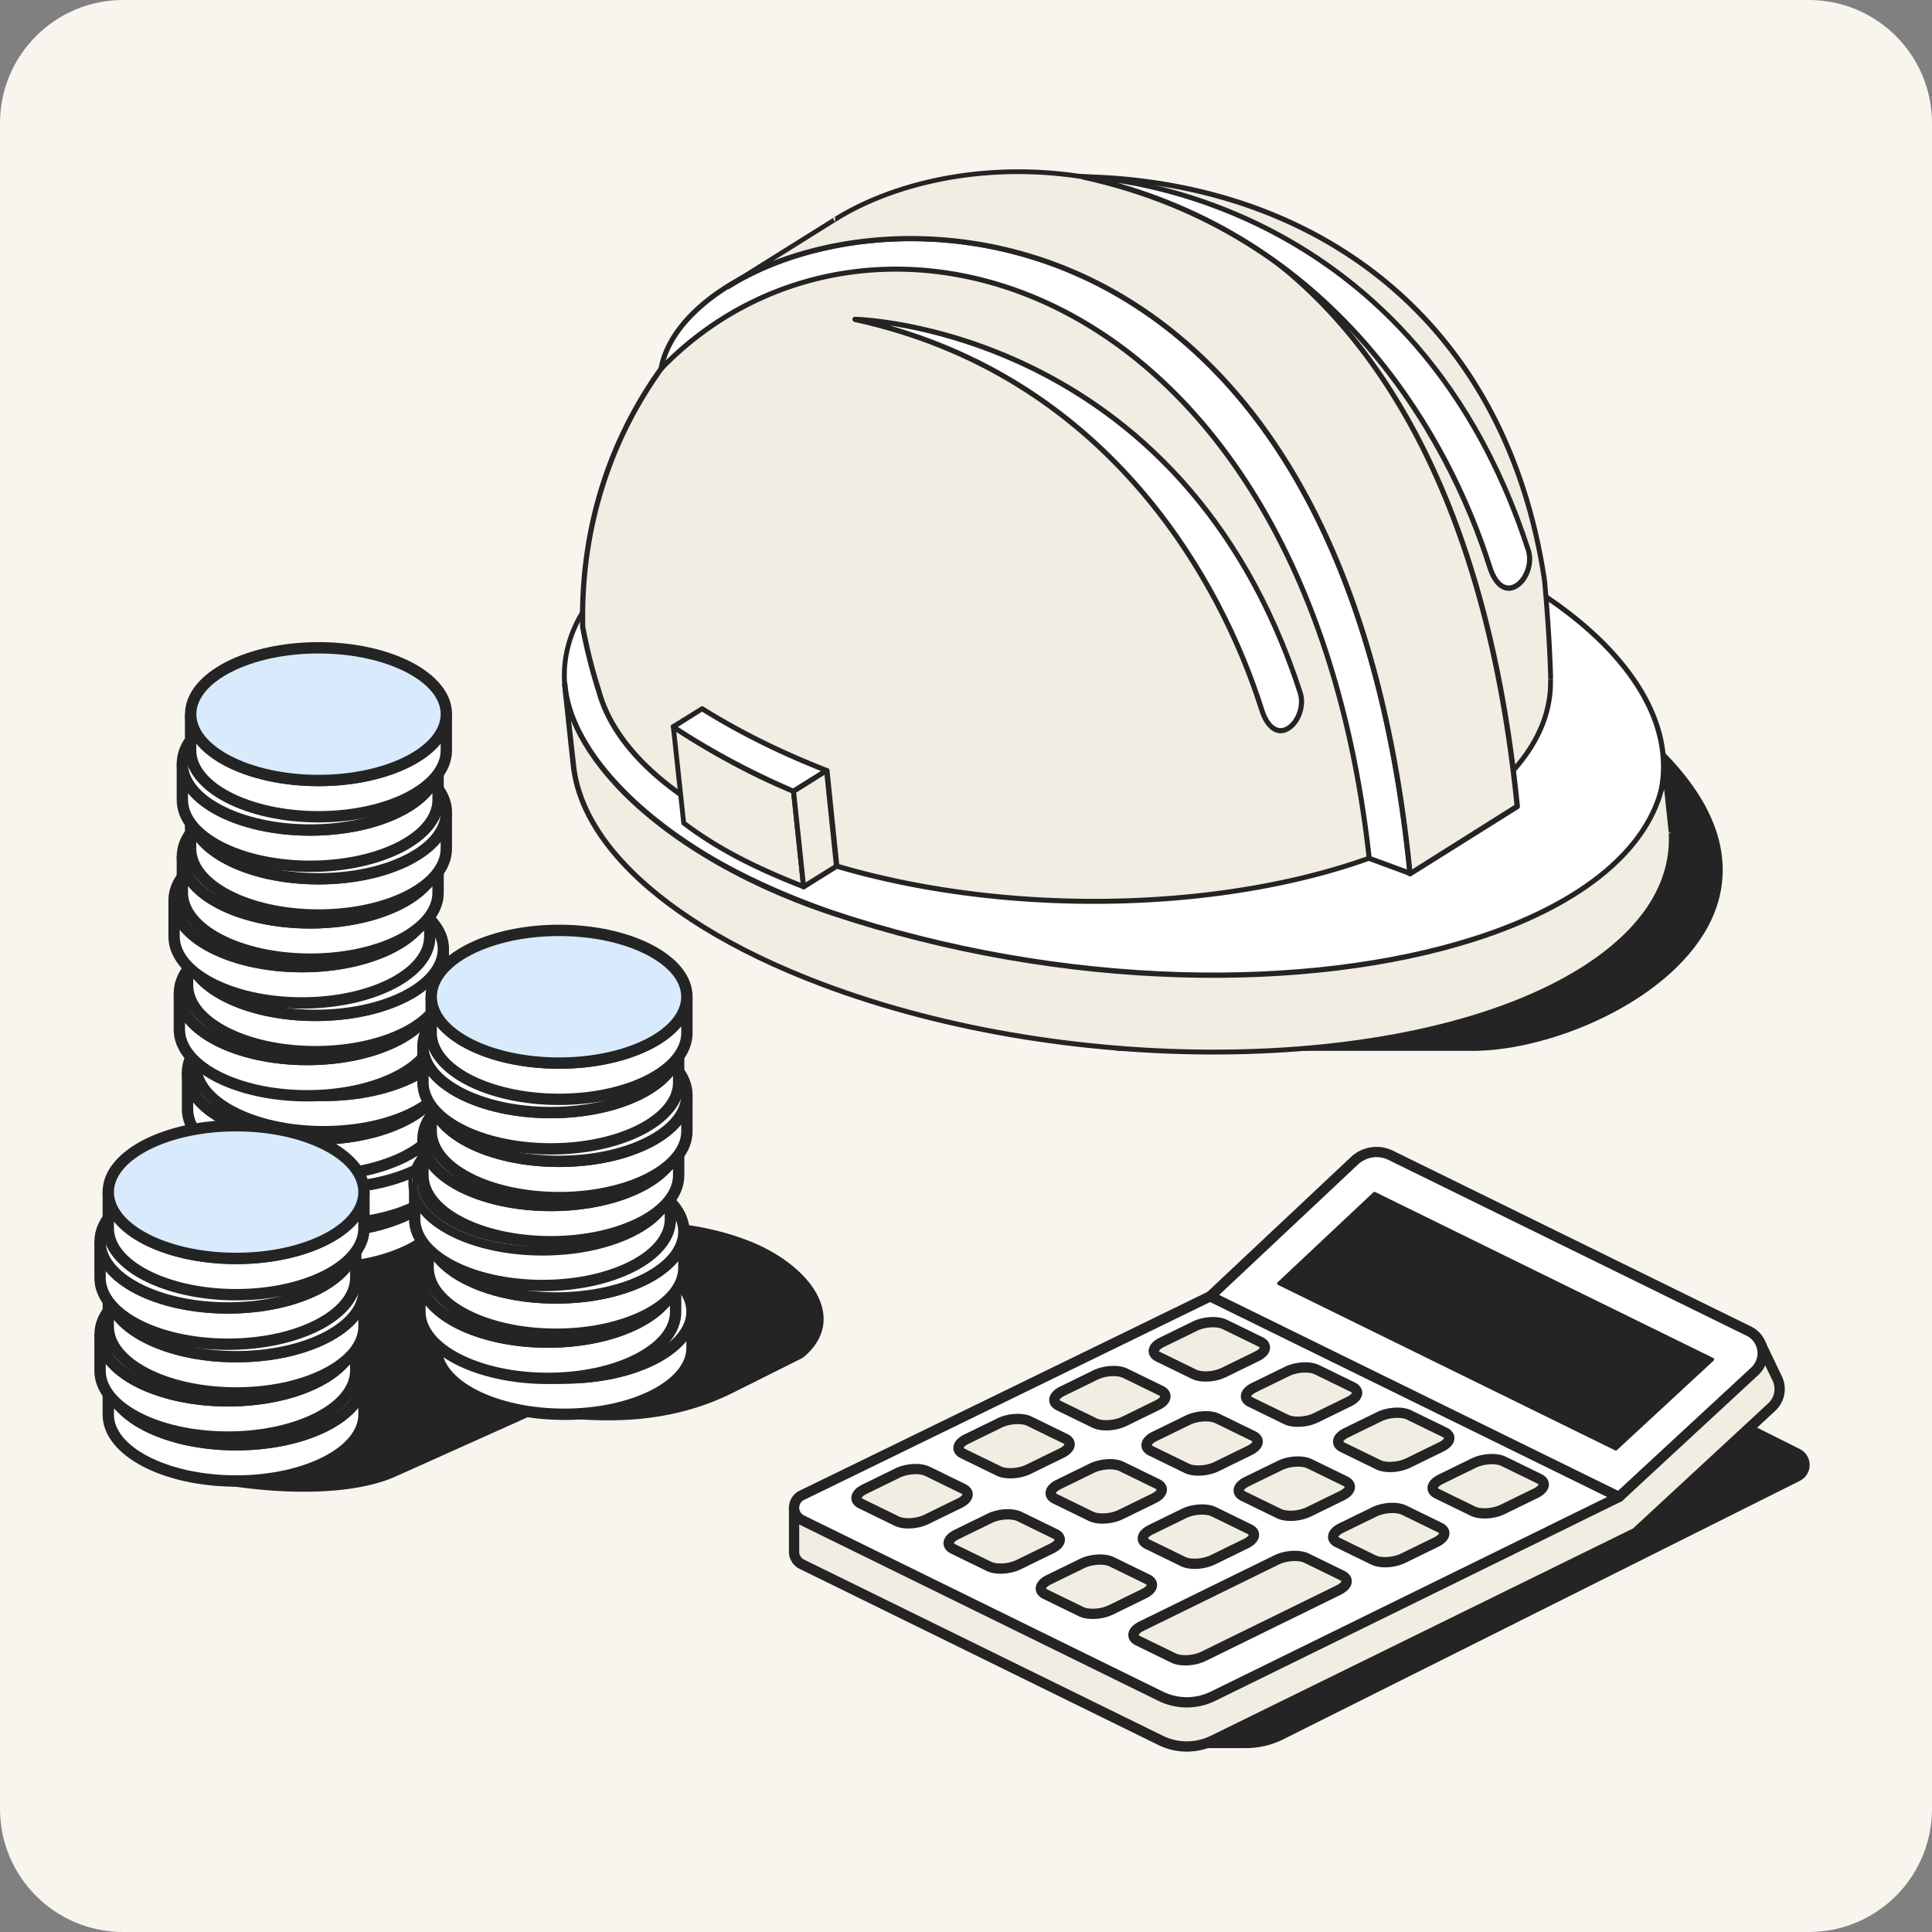 <svg width="251" height="251" fill="none" xmlns="http://www.w3.org/2000/svg"><rect width="100%" height="100%" fill="#808080" stroke="none"/><g clip-path="url(#a)"><path d="M0 16C0 7.163 7.163 0 16 0h219c8.837 0 16 7.163 16 16v219c0 8.837-7.163 16-16 16H16c-8.837 0-16-7.163-16-16V16z" fill="#F8F5EF"/><path fill-rule="evenodd" clip-rule="evenodd" d="M145.246 136.176h46.115c20.37.024 64.041-26.654-6.541-57.382l-39.574 57.382z" fill="#242424"/><path fill-rule="evenodd" clip-rule="evenodd" d="M144.966 135.99c-.07.093-.07.233-.023.349.047.117.163.187.303.187h46.116c7.402 0 17.831-3.469 24.838-9.382 4.726-3.981 7.892-9.032 7.589-14.875-.186-3.888-1.909-8.101-5.75-12.571-5.703-6.611-16.086-13.781-33.103-21.184-.139-.07-.325-.023-.395.116l-39.575 57.36zm.908-.14 39.062-56.638c13.945 6.076 23.373 12.012 29.402 17.6 5.983 5.563 8.59 10.778 8.823 15.48.279 5.634-2.817 10.499-7.356 14.34-6.891 5.796-17.157 9.242-24.42 9.218h-45.511z" fill="#242424"/><path fill-rule="evenodd" clip-rule="evenodd" d="M183.749 68.923c32.963 12.454 42.345 34.453 20.788 47.932-21.556 13.478-65.926 13.339-98.889.884-32.963-12.454-42.228-33.522-20.672-46.977 21.556-13.455 65.81-14.317 98.773-1.839z" fill="#fff"/><path fill-rule="evenodd" clip-rule="evenodd" d="M183.866 68.597c-33.057-12.5-77.473-11.662-99.076 1.863-8.753 5.47-12.478 12.198-11.686 19.089.489 4.12 2.584 8.333 6.239 12.361 5.423 5.982 14.246 11.616 26.188 16.132 33.057 12.501 77.566 12.594 99.193-.908 8.753-5.47 12.454-12.338 11.639-19.415-.489-4.236-2.607-8.543-6.262-12.687-5.447-6.169-14.316-11.919-26.235-16.435zm-.233.629c11.802 4.47 20.579 10.15 25.956 16.225 3.562 4.028 5.634 8.218 6.099 12.315.792 6.844-2.863 13.479-11.337 18.786-21.486 13.432-65.717 13.269-98.61.838-11.802-4.469-20.555-10.033-25.933-15.946-3.538-3.91-5.61-7.985-6.076-11.989-.768-6.68 2.887-13.152 11.384-18.437 21.51-13.432 65.647-14.223 98.517-1.792z" fill="#242424"/><path fill-rule="evenodd" clip-rule="evenodd" d="M75.688 81.447c-.652-30.286 21.556-53.356 51.423-57.639 34.64-4.982 67.556 11.523 73.539 51.61.396 4.33.698 8.473.791 12.57l-.023.024c.303 6.402-3.678 12.78-12.198 18.111-20.416 12.757-59.339 14.666-86.878 4.283-14.014-5.284-22.371-12.757-24.536-20.509-.885-2.863-1.606-5.68-2.118-8.45z" fill="#F2EDE2"/><path fill-rule="evenodd" clip-rule="evenodd" d="M77.503 89.99c2.165 7.822 10.592 15.388 24.723 20.719 27.609 10.429 66.671 8.497 87.157-4.307 8.636-5.377 12.617-11.849 12.361-18.32.023-.047.023-.07.023-.117-.116-4.097-.396-8.24-.791-12.594v-.023c-6.006-40.273-39.086-56.87-73.911-51.866-30.03 4.307-52.355 27.516-51.703 57.965v.047a69.846 69.846 0 0 0 2.141 8.497zm123.915-1.675.023.023a.318.318 0 0 1-.326-.326c.28 6.285-3.631 12.571-12.058 17.832-20.346 12.71-59.152 14.619-86.575 4.236-13.874-5.237-22.208-12.617-24.327-20.299a69.064 69.064 0 0 1-2.118-8.38C75.408 51.3 97.5 28.394 127.18 24.134c34.453-4.958 67.207 11.453 73.166 51.33.396 4.33.675 8.45.792 12.525a.31.31 0 0 0 .279.325zm.279-.094a.293.293 0 0 1-.209.093l-.047.024c.093 0 .163-.023.256-.117-.023.024-.023 0 0 0z" fill="#242424"/><path fill-rule="evenodd" clip-rule="evenodd" d="M73.36 88.78c.722 10.382 14.2 22.977 34.732 29.844 50.493 16.854 105.268 5.796 108.178-18.321 0 0 .792 7.31.815 7.682.442 6.518-3.282 12.85-11.593 18.042-21.556 13.478-65.833 14.293-98.797 1.815-19.6-7.402-30.821-17.855-32.171-27.958L73.36 88.78z" fill="#F2EDE2"/><path fill-rule="evenodd" clip-rule="evenodd" d="m73.337 89.083-.303-.28v.094c0-.024-.023-.047-.023-.07l1.187 11.104c0 .023 0 .046.023.07.559 4.074 2.7 8.217 6.332 12.175 5.424 5.936 14.224 11.5 26.049 15.969 33.057 12.501 77.473 11.663 99.076-1.862 8.45-5.285 12.198-11.71 11.756-18.344-.023-.373-.815-7.705-.815-7.705-.023-.163-.163-.303-.326-.303s-.302.116-.325.303c-1.141 9.544-10.546 16.97-24.56 21.44-21.207 6.75-52.96 6.681-83.176-3.399-12.268-4.097-21.999-10.243-27.982-16.738-3.957-4.283-6.262-8.73-6.541-12.803v-.024l-.326.35c.023-.094.116-.629 0-.652-.396.023-.093.582-.046.675zm.86 4.563c1.118 2.77 3.004 5.61 5.541 8.38 6.03 6.565 15.877 12.78 28.261 16.901 30.356 10.126 62.295 10.196 83.595 3.398 13.223-4.213 22.348-11.08 24.606-19.787.233 2.188.559 5.215.582 5.471.443 6.425-3.259 12.617-11.43 17.738-21.486 13.432-65.624 14.224-98.494 1.793-11.709-4.423-20.415-9.94-25.793-15.807-3.562-3.864-5.633-7.915-6.169-11.872l-.698-6.216zm142.562 14.363.326.302h-.023c-.14 0-.28-.139-.303-.302z" fill="#242424"/><path fill-rule="evenodd" clip-rule="evenodd" d="M177.883 111.501c-8.311-75.495-64.786-91.72-92-63.599 4.098-22.371 86.878-39.737 97.307 65.554l-5.307-1.955z" fill="#fff"/><path fill-rule="evenodd" clip-rule="evenodd" d="M177.557 111.547c.023.116.093.233.209.279l5.308 1.956a.328.328 0 0 0 .326-.047.301.301 0 0 0 .116-.302c-3.654-36.968-16.225-58.873-31.194-70.746-14.991-11.918-32.381-13.804-45.673-10.708-6.844 1.606-12.617 4.516-16.389 8.055-2.56 2.397-4.213 5.074-4.702 7.821-.023.14.046.28.163.35.14.07.28.046.396-.07 27.073-27.982 83.176-11.71 91.44 63.412zm.629-.279c-8.358-74.96-64.065-91.51-91.697-64.437.675-2.211 2.142-4.376 4.237-6.309 3.701-3.468 9.358-6.331 16.086-7.891 13.129-3.05 30.309-1.187 45.115 10.569 14.782 11.755 27.19 33.358 30.891 69.767l-4.632-1.699z" fill="#242424"/><path fill-rule="evenodd" clip-rule="evenodd" d="m94.544 37.194 13.921-8.707c22.324-13.944 79.917-10.475 88.6 75.96l.023.303-13.921 8.729v-.046c-8.566-86.692-66.275-90.207-88.623-76.24z" fill="#F2EDE2"/><path fill-rule="evenodd" clip-rule="evenodd" d="M183.191 113.852h.023a.443.443 0 0 0 .163-.047l13.921-8.729a.341.341 0 0 0 .163-.303l-.024-.303c-3.491-34.686-14.852-56.056-28.633-68.324-20.742-18.46-47-16.319-60.479-7.892a.333.333 0 0 0-.14.373.33.33 0 0 0 .326.233.351.351 0 0 1-.326-.233.333.333 0 0 1 .14-.372l-13.92 8.706a.33.33 0 0 0-.14.372c.046.14.162.233.302.233h.047a.431.431 0 0 0 .162-.046c13.27-8.358 39.226-10.43 59.711 7.868 13.712 12.221 24.932 33.545 28.354 68.138v.093c.094.209.28.233.35.233zm.279-.908c-3.492-34.523-14.806-55.823-28.54-68.068-17.972-16.04-40.11-16.598-54.473-10.988l8.194-5.121c13.316-8.311 39.225-10.383 59.688 7.845 13.688 12.175 24.931 33.428 28.4 67.882v.093l-13.269 8.357zm-75.005-84.108c0-.023.069-.675-.024-.651-.419.023.024.628.024.652z" fill="#242424"/><path fill-rule="evenodd" clip-rule="evenodd" d="M140.683 22.97s42.391.838 57.848 48.467c1.118 3.446-3.189 8.008-5.028 2.142-5.494-17.343-20.439-43.532-52.82-50.609z" fill="#fff"/><path fill-rule="evenodd" clip-rule="evenodd" d="M140.706 22.644c-.163 0-.326.116-.326.303-.023.163.093.326.256.372 32.219 7.03 47.094 33.126 52.565 50.376.814 2.607 2.165 3.283 3.282 3.003.675-.163 1.327-.698 1.816-1.443.675-1.071 1.001-2.56.558-3.888-15.527-47.908-58.151-48.723-58.151-48.723zm4.54 1.117c11.313 1.746 40.715 9.894 52.983 47.77.372 1.14.093 2.42-.489 3.328-.372.582-.861 1.024-1.42 1.164-.419.093-.861 0-1.257-.35-.466-.395-.908-1.117-1.234-2.21-5.261-16.575-19.159-41.251-48.583-49.702z" fill="#242424"/><path fill-rule="evenodd" clip-rule="evenodd" d="M111.072 41.477s42.391.838 57.825 48.467c1.118 3.445-3.189 8.008-5.028 2.142-5.494-17.32-20.439-43.532-52.797-50.609z" fill="#fff"/><path fill-rule="evenodd" clip-rule="evenodd" d="M111.072 41.151c-.163 0-.326.116-.326.303-.023.163.093.326.256.372 32.218 7.03 47.094 33.126 52.564 50.376.815 2.608 2.165 3.282 3.283 3.003.675-.163 1.326-.698 1.815-1.443.675-1.071 1.001-2.56.559-3.888-15.527-47.908-58.151-48.723-58.151-48.723zm4.539 1.14c11.314 1.747 40.715 9.894 52.983 47.77.373 1.14.094 2.42-.488 3.328-.373.582-.862 1.025-1.42 1.164-.419.094-.862 0-1.258-.349-.465-.396-.907-1.117-1.233-2.211-5.261-16.598-19.159-41.274-48.584-49.701z" fill="#242424"/><path fill-rule="evenodd" clip-rule="evenodd" d="M104.414 115.202c-5.68-2.212-10.895-4.726-15.597-8.264l-1.35-12.524c5.238 3.398 10.475 6.285 15.62 8.357l1.327 12.431z" fill="#F2EDE2"/><path fill-rule="evenodd" clip-rule="evenodd" d="M104.298 115.505a.329.329 0 0 0 .326-.047.375.375 0 0 0 .139-.302l-1.303-12.432c-.024-.116-.093-.232-.21-.279-5.121-2.072-10.36-4.935-15.574-8.334-.116-.07-.256-.07-.349 0-.116.07-.163.186-.163.326l1.35 12.524c0 .093.047.163.14.233 4.68 3.562 9.917 6.099 15.644 8.311zm-.28-.815c-5.4-2.142-10.405-4.563-14.898-7.938l-1.257-11.686c5.005 3.212 9.986 5.936 14.922 7.938l1.233 11.686z" fill="#242424"/><path fill-rule="evenodd" clip-rule="evenodd" d="m104.414 115.202 4.26-2.677-1.28-12.431-4.307 2.677 1.327 12.431z" fill="#F2EDE2"/><path fill-rule="evenodd" clip-rule="evenodd" d="M104.088 115.248c.023.117.07.21.186.257a.33.33 0 0 0 .326-.024l4.284-2.677a.34.34 0 0 0 .163-.302l-1.281-12.431c0-.117-.07-.21-.186-.257a.329.329 0 0 0-.326.024l-4.307 2.7c-.116.07-.163.186-.163.326l1.304 12.384zm.582-.605-1.234-11.686 3.678-2.305 1.211 11.71-3.655 2.281z" fill="#242424"/><path fill-rule="evenodd" clip-rule="evenodd" d="m87.467 94.414 3.771-2.352c5.145 3.213 10.545 5.844 16.179 8.032l-4.307 2.7c-5.563-2.374-10.778-5.144-15.643-8.38z" fill="#fff"/><path fill-rule="evenodd" clip-rule="evenodd" d="M87.304 94.134c-.093.07-.163.163-.163.28 0 .116.046.21.14.28 4.865 3.235 10.103 6.028 15.666 8.403.094.046.21.023.303-.023l4.307-2.701a.34.34 0 0 0 .163-.302c-.024-.117-.093-.233-.21-.28-5.61-2.188-11.01-4.795-16.109-7.984a.317.317 0 0 0-.35 0l-3.747 2.327zm.768.303 3.143-1.979c4.912 3.05 10.08 5.587 15.434 7.706l-3.608 2.258c-5.285-2.282-10.29-4.935-14.969-7.985zM26.938 192.186c6.316 1.283 17.16 2.321 24.053-.542l18.21-8.174c6.976.794 16.445 1.969 26.123-2.945l8.797-4.402c5.88-4.801.837-11.707-7.333-14.758-8.266-3.086-14.629-1.825-18.79-3.484-7.927-3.162-15.919-9.243-24.047-12.033l-26.68 13.349-.335 32.989h.002z" fill="#242424"/><path fill-rule="evenodd" clip-rule="evenodd" d="M26.598 192.182c0 .159.11.296.265.33 6.367 1.291 17.296 2.322 24.245-.56a.013.013 0 0 0 .008-.005l18.128-8.136c7.02.801 16.514 1.94 26.221-2.989l8.797-4.402a.409.409 0 0 0 .062-.04c1.545-1.261 2.363-2.666 2.602-4.104.238-1.442-.106-2.927-.92-4.351-1.578-2.763-4.941-5.314-9.108-6.869-4.994-1.865-9.298-2.157-12.846-2.452-2.313-.19-4.298-.378-5.936-1.03-7.934-3.164-15.93-9.248-24.064-12.039a.331.331 0 0 0-.256.017l-26.679 13.349a.333.333 0 0 0-.184.294l-.335 32.987zm.665-.268c.03-3.017.305-29.905.33-32.511l26.37-13.196c8.079 2.807 16.022 8.838 23.903 11.982 1.691.674 3.738.88 6.126 1.077 3.5.29 7.746.571 12.67 2.411 4.003 1.496 7.248 3.925 8.763 6.577.731 1.283 1.056 2.615.842 3.914-.215 1.292-.962 2.542-2.339 3.674l-8.763 4.385c-9.61 4.878-19.01 3.699-25.936 2.911a.327.327 0 0 0-.173.027l-18.205 8.172c-6.74 2.796-17.288 1.821-23.586.575l-.002.002z" fill="#242424"/><path fill-rule="evenodd" clip-rule="evenodd" d="M58.262 151.446v4.712c0 4.756-7.443 8.619-16.609 8.619h-.108c-9.117-.031-16.503-3.881-16.503-8.619v-4.712c0 4.756 7.443 8.619 16.609 8.619 9.165 0 16.609-3.863 16.609-8.619h.002z" fill="#fff"/><path fill-rule="evenodd" clip-rule="evenodd" d="M57.523 151.445c0-.407.33-.737.737-.737h.003v.728H59v4.722h-1.475v-.892c-.93 1.136-2.246 2.124-3.792 2.927-3.132 1.625-7.405 2.609-12.082 2.609-4.676 0-8.95-.984-12.081-2.609-1.546-.802-2.86-1.789-3.79-2.925v.89h-1.475v-4.721l1.475-.001v.009c0 1.963 1.55 3.924 4.47 5.439 2.881 1.495 6.912 2.443 11.401 2.443 4.49 0 8.52-.948 11.402-2.443 2.92-1.515 4.47-3.476 4.47-5.439zm-15.977 12.594h.108c4.488 0 8.52-.947 11.401-2.443 2.92-1.515 4.47-3.476 4.47-5.438H59c0 2.794-2.171 5.142-5.265 6.747-3.132 1.625-7.405 2.609-12.081 2.609h-.111c-4.652-.016-8.899-1.004-12.01-2.628-3.074-1.604-5.228-3.945-5.228-6.728h1.475c0 1.955 1.538 3.908 4.436 5.421 2.861 1.493 6.866 2.445 11.33 2.46z" fill="#242424"/><path fill-rule="evenodd" clip-rule="evenodd" d="M41.65 142.824c9.169 0 16.61 3.863 16.61 8.621 0 4.759-7.444 8.619-16.61 8.619-9.165 0-16.608-3.862-16.608-8.619 0-4.756 7.443-8.621 16.609-8.621z" fill="#fff"/><path fill-rule="evenodd" clip-rule="evenodd" d="M30.25 146.006c-2.92 1.515-4.47 3.477-4.47 5.44 0 1.962 1.55 3.924 4.47 5.438 2.881 1.496 6.912 2.443 11.401 2.443 4.49 0 8.52-.947 11.402-2.442 2.919-1.514 4.47-3.476 4.47-5.439 0-1.964-1.55-3.926-4.469-5.441-2.882-1.495-6.913-2.443-11.403-2.443-4.489 0-8.52.948-11.402 2.444zm-.68-1.309c3.131-1.625 7.405-2.61 12.081-2.61 4.678 0 8.951.984 12.082 2.609 3.095 1.606 5.265 3.955 5.265 6.75s-2.171 5.143-5.265 6.748c-3.132 1.625-7.405 2.608-12.082 2.608-4.676 0-8.95-.984-12.081-2.609-3.094-1.605-5.265-3.953-5.265-6.747s2.17-5.143 5.265-6.749z" fill="#242424"/><path fill-rule="evenodd" clip-rule="evenodd" d="M59.335 145.712v4.712c0 4.758-7.443 8.621-16.609 8.621h-.106c-9.117-.031-16.503-3.881-16.503-8.621v-4.712c0 4.758 7.444 8.621 16.61 8.621 9.165 0 16.608-3.863 16.608-8.621z" fill="#fff"/><path fill-rule="evenodd" clip-rule="evenodd" d="M60.073 145.702h-1.475v.01c0 1.963-1.55 3.925-4.47 5.44-2.881 1.496-6.912 2.443-11.401 2.443-4.49 0-8.52-.947-11.402-2.443-2.919-1.515-4.47-3.477-4.47-5.44v-.009l-1.475-.001v4.722c0 2.784 2.155 5.125 5.23 6.73 3.11 1.624 7.356 2.612 12.008 2.628h.109c4.676 0 8.95-.984 12.081-2.609 3.095-1.606 5.265-3.954 5.265-6.749v-4.722zm-1.475 3.834v.888c0 1.963-1.55 3.925-4.47 5.44-2.881 1.496-6.912 2.443-11.401 2.443h-.105c-4.465-.015-8.47-.967-11.33-2.46-2.898-1.513-4.437-3.467-4.437-5.423v-.888c.93 1.135 2.245 2.123 3.79 2.925 3.132 1.625 7.405 2.609 12.082 2.609 4.676 0 8.95-.984 12.081-2.609 1.546-.802 2.861-1.79 3.79-2.925z" fill="#242424"/><path fill-rule="evenodd" clip-rule="evenodd" d="M42.726 137.093c9.168 0 16.61 3.862 16.61 8.621 0 4.758-7.444 8.621-16.61 8.621-9.165 0-16.609-3.863-16.609-8.621 0-4.759 7.444-8.621 16.61-8.621z" fill="#fff"/><path fill-rule="evenodd" clip-rule="evenodd" d="M31.325 140.273c-2.919 1.515-4.47 3.477-4.47 5.441 0 1.963 1.551 3.925 4.47 5.44 2.882 1.496 6.913 2.443 11.402 2.443 4.489 0 8.52-.947 11.402-2.443 2.918-1.515 4.47-3.477 4.47-5.44 0-1.964-1.551-3.926-4.47-5.441-2.881-1.496-6.912-2.443-11.402-2.443-4.49 0-8.52.947-11.402 2.443zm-.68-1.309c3.132-1.625 7.405-2.609 12.082-2.609 4.677 0 8.95.984 12.082 2.609 3.094 1.606 5.264 3.955 5.264 6.75s-2.17 5.143-5.265 6.749c-3.131 1.625-7.405 2.609-12.081 2.609-4.677 0-8.95-.984-12.082-2.609-3.094-1.606-5.265-3.954-5.265-6.749 0-2.795 2.171-5.144 5.265-6.75z" fill="#242424"/><path fill-rule="evenodd" clip-rule="evenodd" d="M57.58 139.38v4.71c0 4.759-7.443 8.621-16.609 8.621h-.106c-9.117-.031-16.503-3.88-16.503-8.621v-4.71c0 4.757 7.444 8.619 16.61 8.619 9.165 0 16.608-3.862 16.608-8.619z" fill="#fff"/><path fill-rule="evenodd" clip-rule="evenodd" d="M25.1 144.09h-1.475v-4.718l1.475-.001v.009c0 1.963 1.551 3.924 4.47 5.439 2.882 1.495 6.913 2.443 11.402 2.443 4.489 0 8.52-.948 11.402-2.443 2.919-1.515 4.47-3.476 4.47-5.439v-.008l1.474-.001v4.719h-1.475v-.887c-.929 1.136-2.244 2.123-3.79 2.925-3.131 1.625-7.405 2.609-12.081 2.609-4.677 0-8.95-.984-12.081-2.609-1.546-.802-2.861-1.789-3.79-2.925v.887zm15.767 7.884c-4.465-.015-8.469-.967-11.33-2.461-2.898-1.512-4.437-3.466-4.437-5.423h-1.475c0 2.785 2.155 5.126 5.23 6.731 3.11 1.624 7.357 2.612 12.008 2.628h.109c4.676 0 8.95-.984 12.081-2.609 3.095-1.606 5.265-3.955 5.265-6.75h-1.475c0 1.964-1.55 3.926-4.47 5.441-2.881 1.495-6.912 2.443-11.401 2.443h-.105z" fill="#242424"/><path fill-rule="evenodd" clip-rule="evenodd" d="M40.96 130.761c9.167 0 16.608 3.862 16.608 8.621 0 4.758-7.443 8.619-16.609 8.619-9.165 0-16.609-3.863-16.609-8.619s7.444-8.621 16.61-8.621z" fill="#fff"/><path fill-rule="evenodd" clip-rule="evenodd" d="M29.558 133.942c-2.919 1.515-4.47 3.477-4.47 5.44 0 1.962 1.551 3.924 4.47 5.438 2.882 1.496 6.913 2.443 11.402 2.443 4.489 0 8.52-.947 11.402-2.442 2.919-1.514 4.47-3.476 4.47-5.439 0-1.964-1.551-3.926-4.47-5.441-2.881-1.495-6.912-2.443-11.402-2.443-4.49 0-8.52.948-11.402 2.444zm-.68-1.309c3.132-1.625 7.405-2.61 12.082-2.61 4.678 0 8.951.984 12.082 2.609 3.094 1.606 5.264 3.955 5.264 6.75s-2.17 5.143-5.265 6.748c-3.131 1.625-7.405 2.608-12.081 2.608-4.677 0-8.95-.984-12.081-2.609-3.095-1.605-5.266-3.953-5.266-6.747s2.171-5.143 5.265-6.749z" fill="#242424"/><path fill-rule="evenodd" clip-rule="evenodd" d="M58.651 133.693v4.712c0 4.756-7.443 8.619-16.609 8.619h-.106c-9.117-.031-16.503-3.881-16.503-8.619v-4.712c0 4.758 7.444 8.621 16.61 8.621 9.165 0 16.608-3.863 16.608-8.621z" fill="#fff"/><path fill-rule="evenodd" clip-rule="evenodd" d="M59.39 133.683h-1.476v.01c0 1.963-1.55 3.925-4.47 5.44-2.881 1.496-6.912 2.443-11.401 2.443-4.49 0-8.52-.947-11.402-2.443-2.92-1.515-4.47-3.477-4.47-5.44v-.009l-1.475-.001v4.722c0 2.783 2.155 5.124 5.229 6.728 3.11 1.624 7.357 2.612 12.009 2.628h.109c4.676 0 8.95-.984 12.08-2.609 3.095-1.605 5.266-3.953 5.266-6.747v-4.722zm-1.476 3.834v.888c0 1.962-1.55 3.924-4.47 5.438-2.881 1.496-6.912 2.443-11.401 2.443h-.105c-4.465-.015-8.47-.967-11.33-2.46-2.899-1.513-4.437-3.466-4.437-5.421v-.888c.93 1.136 2.245 2.123 3.79 2.925 3.132 1.626 7.405 2.609 12.082 2.609 4.676 0 8.95-.983 12.08-2.609 1.547-.802 2.862-1.789 3.791-2.925z" fill="#242424"/><path fill-rule="evenodd" clip-rule="evenodd" d="M42.042 125.074c9.168 0 16.61 3.862 16.61 8.619 0 4.756-7.444 8.621-16.61 8.621s-16.609-3.863-16.609-8.621c0-4.759 7.444-8.619 16.61-8.619z" fill="#fff"/><path fill-rule="evenodd" clip-rule="evenodd" d="M30.64 128.253c-2.918 1.514-4.469 3.476-4.469 5.439 0 1.964 1.55 3.926 4.47 5.441 2.882 1.495 6.913 2.443 11.402 2.443 4.489 0 8.52-.948 11.401-2.444 2.92-1.515 4.47-3.477 4.47-5.44 0-1.962-1.55-3.924-4.469-5.438-2.881-1.496-6.912-2.443-11.402-2.443-4.49 0-8.52.947-11.402 2.442zm-.679-1.309c3.132-1.625 7.405-2.608 12.082-2.608 4.677 0 8.95.984 12.082 2.609 3.094 1.605 5.264 3.953 5.264 6.747s-2.17 5.143-5.265 6.749c-3.131 1.626-7.405 2.61-12.081 2.61-4.677 0-8.95-.984-12.082-2.609-3.094-1.606-5.265-3.955-5.265-6.75s2.171-5.143 5.265-6.748z" fill="#242424"/><path fill-rule="evenodd" clip-rule="evenodd" d="M56.522 129.029v4.712c0 4.759-7.444 8.619-16.61 8.619h-.108c-9.117-.031-16.503-3.88-16.503-8.619v-4.712c0 4.759 7.444 8.619 16.61 8.619 9.165 0 16.608-3.862 16.608-8.619h.003z" fill="#fff"/><path fill-rule="evenodd" clip-rule="evenodd" d="M55.782 129.029c0-.407.33-.737.738-.737h.002v.728h.738v4.721h-1.475v-.892c-.93 1.137-2.246 2.125-3.793 2.928-3.131 1.625-7.405 2.609-12.081 2.609-4.677 0-8.95-.984-12.082-2.608-1.545-.802-2.86-1.789-3.79-2.925v.888h-1.475v-4.72l1.475-.001v.009c0 1.964 1.551 3.925 4.47 5.44 2.882 1.495 6.913 2.442 11.402 2.442 4.489 0 8.52-.948 11.402-2.443 2.919-1.515 4.47-3.476 4.47-5.439zm-15.976 12.594h.107c4.49 0 8.52-.947 11.402-2.442 2.919-1.515 4.47-3.476 4.47-5.44h1.475c0 2.795-2.171 5.143-5.266 6.749-3.131 1.624-7.404 2.608-12.081 2.608h-.111c-4.652-.016-8.898-1.005-12.009-2.628-3.074-1.605-5.229-3.945-5.229-6.729h1.475c0 1.955 1.539 3.909 4.437 5.421 2.86 1.494 6.865 2.445 11.33 2.461z" fill="#242424"/><path fill-rule="evenodd" clip-rule="evenodd" d="M39.915 120.408c9.168 0 16.61 3.863 16.61 8.622 0 4.758-7.444 8.618-16.61 8.618-9.165 0-16.609-3.862-16.609-8.618 0-4.757 7.444-8.622 16.61-8.622z" fill="#fff"/><path fill-rule="evenodd" clip-rule="evenodd" d="M28.514 123.59c-2.92 1.515-4.47 3.477-4.47 5.44 0 1.962 1.55 3.923 4.47 5.438 2.881 1.495 6.912 2.443 11.402 2.443 4.489 0 8.52-.947 11.402-2.442 2.918-1.515 4.47-3.476 4.47-5.439 0-1.964-1.551-3.926-4.47-5.441-2.881-1.496-6.912-2.443-11.402-2.443-4.49 0-8.52.948-11.402 2.444zm-.68-1.309c3.131-1.626 7.405-2.61 12.082-2.61 4.677 0 8.95.984 12.082 2.609 3.094 1.606 5.264 3.955 5.264 6.75s-2.17 5.143-5.265 6.748c-3.132 1.625-7.405 2.608-12.081 2.608-4.677 0-8.95-.984-12.082-2.609-3.094-1.605-5.265-3.953-5.265-6.747s2.17-5.143 5.265-6.749z" fill="#242424"/><path fill-rule="evenodd" clip-rule="evenodd" d="M57.592 123.298v4.71c0 4.758-7.443 8.621-16.609 8.621h-.108c-9.117-.031-16.503-3.881-16.503-8.621v-4.71c0 4.756 7.443 8.619 16.609 8.619 9.166 0 16.609-3.863 16.609-8.619h.002z" fill="#fff"/><path fill-rule="evenodd" clip-rule="evenodd" d="M56.853 123.298c0-.408.33-.738.737-.738h.003v.728h.737v4.719h-1.475v-.889c-.93 1.136-2.245 2.125-3.792 2.927-3.132 1.625-7.405 2.609-12.082 2.609-4.676 0-8.95-.984-12.08-2.609-1.546-.802-2.862-1.789-3.791-2.925v.887h-1.475v-4.718l1.475-.001v.01c0 1.962 1.55 3.923 4.47 5.438 2.881 1.495 6.912 2.443 11.401 2.443 4.49 0 8.52-.948 11.402-2.443 2.92-1.515 4.47-3.476 4.47-5.438zm-15.977 12.593h.108c4.489 0 8.52-.947 11.402-2.443 2.918-1.515 4.47-3.477 4.47-5.441h1.474c0 2.795-2.17 5.144-5.265 6.75-3.131 1.625-7.405 2.609-12.081 2.609h-.111c-4.652-.016-8.899-1.004-12.01-2.628-3.074-1.605-5.228-3.946-5.228-6.731h1.475c0 1.957 1.538 3.911 4.436 5.423 2.862 1.494 6.866 2.446 11.33 2.461z" fill="#242424"/><path fill-rule="evenodd" clip-rule="evenodd" d="M40.993 114.676c9.168 0 16.609 3.863 16.609 8.621 0 4.759-7.443 8.619-16.609 8.619-9.166 0-16.609-3.862-16.609-8.619 0-4.756 7.443-8.621 16.609-8.621z" fill="#fff"/><path fill-rule="evenodd" clip-rule="evenodd" d="M29.592 117.858c-2.92 1.515-4.47 3.477-4.47 5.439 0 1.963 1.55 3.924 4.47 5.439 2.881 1.495 6.913 2.443 11.401 2.443 4.49 0 8.52-.947 11.402-2.442 2.92-1.515 4.47-3.476 4.47-5.44 0-1.963-1.55-3.925-4.469-5.44-2.881-1.496-6.912-2.443-11.403-2.443-4.489 0-8.52.948-11.401 2.444zm-.68-1.309c3.131-1.626 7.405-2.61 12.081-2.61 4.678 0 8.952.984 12.083 2.609 3.094 1.606 5.264 3.954 5.264 6.749 0 2.795-2.17 5.143-5.265 6.749-3.132 1.624-7.405 2.608-12.082 2.608-4.676 0-8.95-.984-12.08-2.609-3.095-1.606-5.266-3.954-5.266-6.748s2.17-5.142 5.265-6.748z" fill="#242424"/><path fill-rule="evenodd" clip-rule="evenodd" d="M55.835 116.965v4.71c0 4.759-7.443 8.621-16.609 8.621h-.106c-9.117-.031-16.503-3.88-16.503-8.621v-4.71c0 4.757 7.444 8.619 16.61 8.619 9.165 0 16.608-3.862 16.608-8.619z" fill="#fff"/><path fill-rule="evenodd" clip-rule="evenodd" d="M23.355 121.675H21.88v-4.718l1.475-.001v.009c0 1.963 1.55 3.924 4.47 5.439 2.881 1.495 6.913 2.443 11.402 2.443 4.489 0 8.52-.948 11.402-2.443 2.918-1.515 4.47-3.476 4.47-5.439v-.008l1.474-.001v4.719h-1.475v-.887c-.93 1.136-2.245 2.123-3.79 2.925-3.131 1.625-7.405 2.609-12.081 2.609-4.677 0-8.95-.984-12.082-2.609-1.545-.802-2.86-1.789-3.79-2.925v.887zm15.767 7.884c-4.465-.015-8.47-.967-11.33-2.461-2.898-1.512-4.437-3.467-4.437-5.423H21.88c0 2.785 2.155 5.126 5.229 6.731 3.11 1.624 7.357 2.612 12.009 2.628h.109c4.676 0 8.95-.984 12.08-2.609 3.095-1.606 5.266-3.955 5.266-6.75h-1.475c0 1.964-1.55 3.926-4.47 5.441-2.881 1.495-6.912 2.443-11.401 2.443h-.105z" fill="#242424"/><path fill-rule="evenodd" clip-rule="evenodd" d="M39.226 108.345c9.168 0 16.61 3.863 16.61 8.621 0 4.759-7.444 8.619-16.61 8.619-9.165 0-16.609-3.862-16.609-8.619 0-4.756 7.444-8.621 16.61-8.621z" fill="#fff"/><path fill-rule="evenodd" clip-rule="evenodd" d="M27.825 111.527c-2.92 1.515-4.47 3.477-4.47 5.439 0 1.963 1.55 3.924 4.47 5.439 2.881 1.495 6.913 2.443 11.402 2.443 4.489 0 8.52-.947 11.402-2.442 2.918-1.515 4.47-3.476 4.47-5.44 0-1.963-1.551-3.925-4.47-5.44-2.881-1.496-6.912-2.443-11.402-2.443-4.49 0-8.52.948-11.402 2.444zm-.68-1.309c3.131-1.626 7.405-2.61 12.082-2.61 4.677 0 8.95.983 12.082 2.609 3.094 1.606 5.264 3.954 5.264 6.749 0 2.795-2.17 5.143-5.265 6.749-3.132 1.624-7.405 2.608-12.081 2.608-4.677 0-8.95-.984-12.082-2.609-3.094-1.606-5.265-3.954-5.265-6.748s2.171-5.142 5.265-6.748z" fill="#242424"/><path fill-rule="evenodd" clip-rule="evenodd" d="M56.913 111.278v4.712c0 4.759-7.441 8.619-16.61 8.619h-.107c-9.117-.031-16.503-3.88-16.503-8.619v-4.712c0 4.759 7.44 8.619 16.609 8.619 9.167 0 16.609-3.863 16.609-8.619h.002z" fill="#fff"/><path fill-rule="evenodd" clip-rule="evenodd" d="M56.174 111.278c0-.407.33-.737.737-.737h.002v.727h.738v4.722h-1.475v-.892c-.93 1.137-2.245 2.125-3.792 2.928-3.13 1.625-7.404 2.608-12.082 2.608-4.678 0-8.951-.983-12.082-2.607-1.545-.802-2.86-1.789-3.79-2.925v.888h-1.474v-4.721h1.474v.009c0 1.964 1.55 3.925 4.47 5.439 2.88 1.495 6.912 2.442 11.402 2.442 4.49 0 8.521-.947 11.403-2.443 2.918-1.514 4.469-3.476 4.469-5.438zm-15.977 12.594h.107c4.49 0 8.522-.947 11.403-2.443 2.919-1.514 4.469-3.475 4.469-5.439h1.475c0 2.795-2.17 5.143-5.265 6.749-3.13 1.624-7.404 2.607-12.082 2.607h-.11c-4.652-.015-8.899-1.004-12.01-2.627-3.074-1.605-5.228-3.945-5.228-6.729h1.474c0 1.955 1.539 3.909 4.437 5.421 2.861 1.494 6.866 2.445 11.33 2.461z" fill="#242424"/><path fill-rule="evenodd" clip-rule="evenodd" d="M40.302 102.657c9.167 0 16.609 3.862 16.609 8.621 0 4.758-7.442 8.619-16.61 8.619-9.167 0-16.608-3.863-16.608-8.619s7.44-8.621 16.609-8.621z" fill="#fff"/><path fill-rule="evenodd" clip-rule="evenodd" d="M28.9 105.838c-2.92 1.515-4.47 3.477-4.47 5.44 0 1.962 1.55 3.924 4.47 5.438 2.88 1.496 6.912 2.443 11.402 2.443 4.49 0 8.521-.947 11.403-2.442 2.918-1.514 4.469-3.476 4.469-5.439 0-1.964-1.55-3.926-4.47-5.441-2.88-1.495-6.912-2.443-11.402-2.443-4.49 0-8.521.948-11.402 2.444zm-.68-1.309c3.13-1.625 7.404-2.61 12.082-2.61 4.678 0 8.951.984 12.082 2.609 3.094 1.606 5.265 3.955 5.265 6.75s-2.17 5.143-5.265 6.748c-3.13 1.625-7.404 2.608-12.082 2.608-4.678 0-8.951-.984-12.082-2.609-3.094-1.605-5.264-3.953-5.264-6.747s2.17-5.143 5.264-6.749z" fill="#242424"/><path fill-rule="evenodd" clip-rule="evenodd" d="M57.983 105.544v4.712c0 4.759-7.443 8.619-16.608 8.619h-.109c-9.117-.031-16.503-3.88-16.503-8.619v-4.712c0 4.759 7.444 8.621 16.61 8.621 9.165 0 16.608-3.862 16.608-8.621h.002z" fill="#fff"/><path fill-rule="evenodd" clip-rule="evenodd" d="M57.244 105.544c0-.407.33-.737.738-.737h.002v.728h.737v4.721h-1.475v-.891c-.929 1.137-2.245 2.126-3.792 2.929-3.131 1.625-7.405 2.609-12.081 2.609-4.677 0-8.95-.984-12.082-2.609-1.545-.803-2.86-1.79-3.79-2.926v.888h-1.475v-4.721h1.475v.009c0 1.964 1.551 3.926 4.47 5.441 2.882 1.495 6.913 2.443 11.402 2.443 4.489 0 8.52-.948 11.402-2.443 2.918-1.515 4.47-3.477 4.47-5.441zm-15.976 12.594h.107c4.49 0 8.52-.947 11.402-2.443 2.919-1.514 4.47-3.475 4.47-5.439h1.474c0 2.795-2.17 5.143-5.265 6.749-3.131 1.624-7.405 2.608-12.081 2.608h-.111c-4.652-.016-8.898-1.005-12.009-2.628-3.074-1.605-5.229-3.945-5.229-6.729h1.475c0 1.955 1.539 3.909 4.437 5.421 2.86 1.494 6.865 2.445 11.33 2.461z" fill="#242424"/><path fill-rule="evenodd" clip-rule="evenodd" d="M41.382 96.925c9.168 0 16.609 3.862 16.609 8.621 0 4.758-7.444 8.621-16.61 8.621-9.165 0-16.608-3.863-16.608-8.621 0-4.759 7.443-8.621 16.609-8.621z" fill="#fff"/><path fill-rule="evenodd" clip-rule="evenodd" d="M29.98 100.106c-2.918 1.515-4.47 3.477-4.47 5.44 0 1.964 1.552 3.926 4.47 5.441 2.882 1.495 6.913 2.443 11.402 2.443 4.49 0 8.52-.948 11.402-2.443 2.92-1.515 4.47-3.477 4.47-5.441s-1.55-3.925-4.469-5.44c-2.881-1.496-6.912-2.444-11.403-2.444-4.489 0-8.52.948-11.401 2.444zm-.679-1.31c3.131-1.625 7.405-2.609 12.081-2.609 4.678 0 8.952.984 12.083 2.61 3.094 1.606 5.264 3.954 5.264 6.749 0 2.795-2.17 5.144-5.265 6.75-3.131 1.625-7.405 2.609-12.082 2.609-4.676 0-8.95-.984-12.08-2.609-3.095-1.606-5.266-3.955-5.266-6.75s2.17-5.143 5.265-6.75z" fill="#242424"/><path fill-rule="evenodd" clip-rule="evenodd" d="M56.913 99.213v4.712c0 4.759-7.441 8.619-16.61 8.619h-.107c-9.117-.031-16.503-3.88-16.503-8.619v-4.712c0 4.759 7.44 8.621 16.609 8.621 9.167 0 16.609-3.862 16.609-8.621h.002z" fill="#fff"/><path fill-rule="evenodd" clip-rule="evenodd" d="M56.174 99.213c0-.407.33-.738.737-.738h.002v.728h.738v4.722h-1.475v-.89c-.93 1.136-2.245 2.125-3.792 2.927-3.13 1.626-7.404 2.609-12.082 2.609-4.678 0-8.951-.983-12.082-2.609-1.546-.802-2.86-1.789-3.79-2.925v.888h-1.474v-4.72l1.474-.002v.01c0 1.963 1.551 3.925 4.47 5.44 2.88 1.496 6.912 2.443 11.402 2.443 4.49 0 8.521-.947 11.403-2.443 2.918-1.515 4.469-3.477 4.469-5.44zm-15.977 12.593h.107c4.49 0 8.522-.947 11.403-2.442 2.919-1.514 4.469-3.476 4.469-5.439h1.475c0 2.795-2.17 5.143-5.265 6.748-3.13 1.625-7.404 2.608-12.082 2.608h-.11c-4.652-.016-8.899-1.004-12.01-2.627-3.074-1.605-5.228-3.946-5.228-6.729h1.474c0 1.955 1.539 3.908 4.437 5.421 2.861 1.493 6.866 2.445 11.33 2.46z" fill="#242424"/><path fill-rule="evenodd" clip-rule="evenodd" d="M40.302 90.594c9.167 0 16.609 3.862 16.609 8.62 0 4.759-7.442 8.622-16.61 8.622-9.167 0-16.608-3.863-16.608-8.621 0-4.759 7.44-8.621 16.609-8.621z" fill="#fff"/><path fill-rule="evenodd" clip-rule="evenodd" d="M28.9 93.774c-2.919 1.515-4.47 3.477-4.47 5.44 0 1.964 1.551 3.926 4.47 5.441 2.88 1.495 6.912 2.443 11.402 2.443 4.49 0 8.521-.948 11.403-2.443 2.918-1.515 4.469-3.477 4.469-5.44 0-1.964-1.55-3.926-4.47-5.441-2.88-1.496-6.912-2.443-11.402-2.443-4.49 0-8.521.947-11.403 2.443zm-.68-1.31c3.13-1.624 7.404-2.608 12.082-2.608 4.678 0 8.951.984 12.082 2.609 3.094 1.606 5.265 3.954 5.265 6.75 0 2.794-2.17 5.143-5.265 6.749-3.13 1.625-7.404 2.609-12.082 2.609-4.678 0-8.951-.984-12.082-2.609-3.094-1.606-5.264-3.955-5.264-6.75s2.17-5.143 5.264-6.75z" fill="#242424"/><path fill-rule="evenodd" clip-rule="evenodd" d="M57.983 92.78v4.711c0 4.759-7.443 8.621-16.608 8.621h-.109c-9.117-.031-16.503-3.88-16.503-8.62v-4.713c0 4.759 7.444 8.621 16.61 8.621 9.165 0 16.608-3.862 16.608-8.62h.002z" fill="#fff"/><path fill-rule="evenodd" clip-rule="evenodd" d="M57.244 92.779c0-.407.33-.737.738-.737h.002v.727h.737v4.722h-1.475v-.89c-.929 1.136-2.245 2.125-3.792 2.928-3.131 1.625-7.405 2.609-12.081 2.609-4.677 0-8.95-.984-12.082-2.61-1.545-.802-2.86-1.79-3.79-2.925v.888h-1.475v-4.72l1.475-.002v.01c0 1.964 1.551 3.925 4.47 5.44 2.882 1.496 6.913 2.444 11.402 2.444 4.489 0 8.52-.948 11.402-2.444 2.918-1.514 4.47-3.476 4.47-5.44zm-15.976 12.596h.107c4.489 0 8.52-.948 11.402-2.443 2.919-1.515 4.47-3.477 4.47-5.441h1.474c0 2.795-2.17 5.144-5.265 6.75-3.131 1.625-7.405 2.609-12.081 2.609h-.111c-4.652-.016-8.898-1.005-12.009-2.628-3.074-1.605-5.229-3.946-5.229-6.731h1.475c0 1.956 1.539 3.91 4.437 5.423 2.86 1.494 6.865 2.445 11.33 2.461z" fill="#242424"/><path fill-rule="evenodd" clip-rule="evenodd" d="M41.382 84.16c9.168 0 16.609 3.863 16.609 8.62 0 4.755-7.444 8.62-16.61 8.62-9.165 0-16.608-3.862-16.608-8.62 0-4.76 7.443-8.62 16.609-8.62z" fill="#D8EAFB"/><path fill-rule="evenodd" clip-rule="evenodd" d="M29.98 87.34c-2.918 1.514-4.47 3.475-4.47 5.439s1.552 3.925 4.47 5.44c2.882 1.496 6.913 2.444 11.402 2.444 4.49 0 8.52-.948 11.402-2.444 2.92-1.516 4.47-3.478 4.47-5.44 0-1.962-1.55-3.924-4.469-5.438-2.881-1.496-6.912-2.443-11.403-2.443-4.489 0-8.52.947-11.402 2.442zm-.679-1.31c3.131-1.624 7.405-2.607 12.081-2.607 4.678 0 8.952.983 12.083 2.608 3.094 1.606 5.264 3.954 5.264 6.748s-2.171 5.142-5.265 6.749c-3.131 1.625-7.405 2.61-12.082 2.61-4.676 0-8.95-.984-12.08-2.61-3.095-1.605-5.266-3.954-5.266-6.749 0-2.795 2.17-5.143 5.265-6.748z" fill="#242424"/><path fill-rule="evenodd" clip-rule="evenodd" d="M89.905 170.405v4.712c0 4.758-7.443 8.621-16.609 8.621h-.108c-9.117-.031-16.503-3.88-16.503-8.621v-4.712c0 4.758 7.443 8.619 16.609 8.619 9.166 0 16.61-3.863 16.61-8.619h.001z" fill="#fff"/><path fill-rule="evenodd" clip-rule="evenodd" d="M89.166 170.405c0-.407.33-.738.737-.738h.002v.728h.738v4.722h-1.475v-.892c-.93 1.137-2.246 2.125-3.793 2.928-3.13 1.625-7.404 2.608-12.081 2.608-4.676 0-8.95-.983-12.081-2.608-1.546-.801-2.861-1.789-3.79-2.924v.888h-1.476v-4.721h1.475v.009c0 1.963 1.551 3.925 4.47 5.439 2.882 1.495 6.913 2.442 11.402 2.442 4.49 0 8.52-.947 11.402-2.443 2.919-1.514 4.47-3.476 4.47-5.438zm-15.977 12.596h.107c4.49 0 8.52-.948 11.402-2.444 2.919-1.514 4.47-3.476 4.47-5.44h1.475c0 2.795-2.171 5.144-5.265 6.75-3.132 1.625-7.405 2.609-12.082 2.609h-.111c-4.651-.016-8.898-1.005-12.009-2.628-3.074-1.605-5.229-3.946-5.229-6.731h1.475c0 1.956 1.539 3.91 4.437 5.423 2.861 1.494 6.865 2.445 11.33 2.461z" fill="#242424"/><path fill-rule="evenodd" clip-rule="evenodd" d="M73.294 161.786c9.168 0 16.61 3.862 16.61 8.621s-7.444 8.619-16.61 8.619-16.609-3.863-16.609-8.619 7.443-8.621 16.609-8.621z" fill="#fff"/><path fill-rule="evenodd" clip-rule="evenodd" d="M61.892 164.967c-2.919 1.516-4.47 3.478-4.47 5.44 0 1.962 1.551 3.924 4.47 5.438 2.882 1.496 6.913 2.443 11.402 2.443 4.49 0 8.52-.947 11.402-2.442 2.919-1.514 4.47-3.476 4.47-5.439 0-1.964-1.55-3.926-4.47-5.441-2.88-1.495-6.912-2.443-11.402-2.443-4.489 0-8.52.948-11.402 2.444zm-.68-1.309c3.132-1.625 7.405-2.61 12.082-2.61 4.678 0 8.951.984 12.082 2.609 3.094 1.606 5.265 3.955 5.265 6.75s-2.171 5.143-5.266 6.748c-3.131 1.625-7.404 2.608-12.081 2.608-4.676 0-8.95-.983-12.081-2.608-3.095-1.606-5.266-3.954-5.266-6.748s2.171-5.143 5.266-6.749z" fill="#242424"/><path fill-rule="evenodd" clip-rule="evenodd" d="M87.776 165.742v4.712c0 4.758-7.443 8.621-16.609 8.621h-.106c-9.117-.031-16.503-3.881-16.503-8.621v-4.712c0 4.758 7.443 8.621 16.609 8.621 9.166 0 16.61-3.863 16.61-8.621z" fill="#fff"/><path fill-rule="evenodd" clip-rule="evenodd" d="M88.514 165.732h-1.475v.01c0 1.963-1.551 3.925-4.47 5.44-2.882 1.496-6.913 2.443-11.402 2.443-4.489 0-8.52-.947-11.402-2.443-2.919-1.515-4.47-3.477-4.47-5.44v-.009l-1.474-.001v4.722c0 2.784 2.154 5.125 5.228 6.73 3.111 1.624 7.358 2.612 12.01 2.628h.108c4.677 0 8.95-.984 12.081-2.609 3.095-1.606 5.266-3.954 5.266-6.749v-4.722zm-1.475 3.834v.888c0 1.963-1.551 3.925-4.47 5.44-2.882 1.496-6.913 2.443-11.402 2.443h-.105c-4.465-.015-8.469-.967-11.33-2.46-2.898-1.513-4.437-3.467-4.437-5.423v-.888c.93 1.135 2.245 2.123 3.79 2.925 3.132 1.625 7.405 2.609 12.082 2.609 4.677 0 8.95-.984 12.081-2.609 1.546-.802 2.861-1.79 3.79-2.925z" fill="#242424"/><path fill-rule="evenodd" clip-rule="evenodd" d="M71.167 157.12c9.168 0 16.61 3.863 16.61 8.619s-7.444 8.621-16.61 8.621-16.609-3.862-16.609-8.621 7.443-8.619 16.609-8.619z" fill="#fff"/><path fill-rule="evenodd" clip-rule="evenodd" d="M59.765 160.3c-2.919 1.514-4.47 3.475-4.47 5.439s1.551 3.925 4.47 5.44c2.882 1.496 6.913 2.444 11.402 2.444 4.489 0 8.52-.948 11.402-2.444 2.919-1.516 4.47-3.478 4.47-5.44 0-1.962-1.55-3.924-4.47-5.439-2.88-1.495-6.912-2.442-11.402-2.442-4.49 0-8.52.946-11.402 2.442zm-.68-1.31c3.132-1.624 7.405-2.607 12.082-2.607 4.678 0 8.951.983 12.082 2.608 3.094 1.606 5.265 3.954 5.265 6.748s-2.171 5.142-5.266 6.749c-3.13 1.625-7.404 2.61-12.081 2.61s-8.95-.984-12.081-2.609c-3.095-1.606-5.265-3.955-5.265-6.75s2.17-5.143 5.265-6.749z" fill="#242424"/><path fill-rule="evenodd" clip-rule="evenodd" d="M88.847 160.008v4.712c0 4.758-7.444 8.619-16.61 8.619h-.105c-9.117-.031-16.503-3.881-16.503-8.619v-4.712c0 4.758 7.443 8.621 16.609 8.621 9.165 0 16.609-3.863 16.609-8.621z" fill="#fff"/><path fill-rule="evenodd" clip-rule="evenodd" d="M89.584 159.998H88.11v.01c0 1.963-1.55 3.925-4.47 5.44-2.881 1.496-6.912 2.443-11.401 2.443-4.49 0-8.52-.947-11.402-2.443-2.919-1.515-4.47-3.477-4.47-5.44v-.009l-1.475-.001v4.722c0 2.783 2.155 5.124 5.23 6.728 3.11 1.624 7.356 2.612 12.008 2.628h.109c4.676 0 8.95-.983 12.081-2.608 3.094-1.605 5.265-3.953 5.265-6.748v-4.722zm-1.475 3.834v.888c0 1.963-1.55 3.925-4.47 5.439-2.881 1.495-6.912 2.442-11.401 2.442h-.105c-4.465-.015-8.47-.967-11.33-2.46-2.898-1.513-4.437-3.466-4.437-5.421v-.888c.93 1.136 2.245 2.123 3.79 2.925 3.132 1.625 7.405 2.609 12.082 2.609 4.676 0 8.95-.984 12.081-2.609 1.546-.802 2.861-1.789 3.79-2.925z" fill="#242424"/><path fill-rule="evenodd" clip-rule="evenodd" d="M72.238 151.388c9.168 0 16.609 3.863 16.609 8.619s-7.444 8.621-16.61 8.621c-9.165 0-16.608-3.863-16.608-8.621 0-4.759 7.443-8.619 16.609-8.619z" fill="#fff"/><path fill-rule="evenodd" clip-rule="evenodd" d="M60.836 154.567c-2.919 1.515-4.47 3.476-4.47 5.44 0 1.963 1.551 3.925 4.47 5.44 2.882 1.496 6.913 2.443 11.402 2.443 4.489 0 8.52-.948 11.402-2.444 2.918-1.515 4.47-3.477 4.47-5.439 0-1.963-1.551-3.924-4.47-5.439-2.881-1.495-6.912-2.443-11.402-2.443-4.49 0-8.52.947-11.402 2.442zm-.68-1.309c3.132-1.624 7.405-2.608 12.082-2.608 4.677 0 8.95.984 12.082 2.609 3.094 1.606 5.264 3.954 5.264 6.748s-2.17 5.142-5.265 6.749c-3.131 1.625-7.405 2.609-12.081 2.609-4.677 0-8.95-.983-12.082-2.609-3.094-1.606-5.265-3.954-5.265-6.749 0-2.795 2.171-5.143 5.266-6.749z" fill="#242424"/><path fill-rule="evenodd" clip-rule="evenodd" d="M87.094 153.676v4.712c0 4.759-7.443 8.619-16.609 8.619h-.108c-9.117-.031-16.503-3.88-16.503-8.619v-4.712c0 4.759 7.443 8.621 16.609 8.621 9.165 0 16.609-3.862 16.609-8.621h.002z" fill="#fff"/><path fill-rule="evenodd" clip-rule="evenodd" d="M86.354 153.676c0-.407.33-.737.738-.737h.002v.728h.738v4.721l-.738.001-.737-.001v-.89c-.93 1.137-2.246 2.125-3.793 2.928-3.131 1.625-7.405 2.609-12.081 2.609-4.677 0-8.95-.984-12.082-2.609-1.545-.802-2.86-1.79-3.79-2.926v.888l-.737.001-.738-.001v-4.72l1.475-.001v.009c0 1.964 1.551 3.926 4.47 5.441 2.882 1.496 6.913 2.443 11.402 2.443 4.489 0 8.52-.947 11.402-2.443 2.918-1.515 4.47-3.477 4.47-5.441zM70.378 166.27h.107c4.49 0 8.52-.947 11.402-2.442 2.919-1.515 4.47-3.476 4.47-5.44l.737.001.738-.001c0 2.796-2.171 5.144-5.266 6.749-3.131 1.625-7.404 2.608-12.081 2.608h-.111c-4.651-.016-8.898-1.004-12.009-2.628-3.074-1.604-5.229-3.945-5.229-6.729l.738.001.737-.001c0 1.955 1.539 3.909 4.437 5.422 2.86 1.493 6.865 2.445 11.33 2.46z" fill="#242424"/><path fill-rule="evenodd" clip-rule="evenodd" d="M70.483 145.057c9.168 0 16.609 3.862 16.609 8.621s-7.444 8.621-16.61 8.621c-9.165 0-16.608-3.862-16.608-8.621s7.443-8.621 16.609-8.621z" fill="#fff"/><path fill-rule="evenodd" clip-rule="evenodd" d="M70.488 144.724c-5.58 0-10.527 1.421-13.594 3.593-2.117 1.498-3.347 3.36-3.347 5.36 0 2 1.23 3.863 3.347 5.361 3.067 2.17 8.014 3.59 13.594 3.59s10.527-1.42 13.594-3.59c2.117-1.5 3.347-3.361 3.347-5.361 0-2-1.23-3.862-3.347-5.36-3.069-2.17-8.016-3.593-13.594-3.593zm0 .664c5.42 0 10.231 1.361 13.211 3.469 1.915 1.354 3.066 3.011 3.066 4.818 0 1.808-1.151 3.464-3.066 4.818-2.98 2.109-7.79 3.469-13.211 3.469-5.42 0-10.231-1.36-13.211-3.469-1.915-1.354-3.066-3.01-3.066-4.818 0-1.807 1.151-3.464 3.066-4.818 2.98-2.108 7.79-3.469 13.211-3.469z" fill="#242424"/><path fill-rule="evenodd" clip-rule="evenodd" d="M83.699 158.493c1.914-1.354 3.066-3.011 3.066-4.818 0-1.807-1.152-3.464-3.066-4.818-2.98-2.108-7.79-3.469-13.212-3.469-5.42 0-10.23 1.361-13.21 3.469-1.915 1.354-3.067 3.011-3.067 4.818 0 1.807 1.152 3.464 3.066 4.818 2.98 2.109 7.79 3.469 13.211 3.469s10.232-1.36 13.212-3.469zm.382.545c-3.066 2.17-8.014 3.59-13.594 3.59s-10.527-1.42-13.593-3.59c-2.118-1.498-3.347-3.361-3.347-5.361 0-2 1.229-3.862 3.347-5.36 3.066-2.172 8.014-3.593 13.593-3.593 5.578 0 10.526 1.423 13.594 3.593 2.118 1.498 3.347 3.36 3.347 5.36 0 2-1.229 3.861-3.347 5.361zm.284-11.122c2.191 1.549 3.555 3.543 3.555 5.761 0 2.219-1.364 4.21-3.555 5.762-3.172 2.245-8.228 3.681-13.877 3.681-5.65 0-10.706-1.436-13.878-3.681-2.191-1.55-3.555-3.543-3.555-5.762 0-2.218 1.364-4.212 3.555-5.761 3.172-2.248 8.228-3.683 13.877-3.683 5.648 0 10.704 1.438 13.878 3.683zm-.95 1.342c-2.873-2.032-7.575-3.378-12.928-3.378-5.352 0-10.054 1.346-12.927 3.378-1.85 1.308-2.858 2.836-2.858 4.417s1.008 3.109 2.858 4.417c2.873 2.033 7.575 3.378 12.927 3.378 5.353 0 10.055-1.345 12.928-3.378 1.85-1.308 2.858-2.836 2.858-4.417s-1.008-3.109-2.858-4.417z" fill="#242424"/><path fill-rule="evenodd" clip-rule="evenodd" d="M88.17 147.99v4.71c0 4.758-7.442 8.621-16.61 8.621h-.108c-9.117-.031-16.503-3.88-16.503-8.621v-4.71c0 4.756 7.442 8.621 16.61 8.621 9.167 0 16.608-3.863 16.608-8.621h.003z" fill="#fff"/><path fill-rule="evenodd" clip-rule="evenodd" d="M87.43 147.99c0-.407.33-.738.737-.738h.003v.728h.737v4.72h-1.475v-.888c-.93 1.136-2.245 2.125-3.791 2.928-3.132 1.625-7.405 2.609-12.083 2.609-4.677 0-8.95-.985-12.082-2.61-1.545-.803-2.86-1.79-3.79-2.926v.887h-1.474v-4.719l1.475-.001v.01c0 1.962 1.55 3.924 4.469 5.44 2.881 1.496 6.912 2.444 11.402 2.444 4.49 0 8.521-.948 11.403-2.444 2.918-1.514 4.469-3.476 4.469-5.44zm-15.977 12.593h.108c4.49 0 8.52-.947 11.402-2.443 2.919-1.515 4.47-3.477 4.47-5.44h1.474c0 2.795-2.17 5.143-5.264 6.749-3.131 1.626-7.405 2.609-12.082 2.609h-.111c-4.652-.015-8.899-1.004-12.01-2.628-3.074-1.605-5.228-3.946-5.228-6.73h1.475c0 1.956 1.538 3.91 4.436 5.423 2.861 1.493 6.866 2.445 11.33 2.46z" fill="#242424"/><path fill-rule="evenodd" clip-rule="evenodd" d="M71.558 139.369c9.168 0 16.61 3.862 16.61 8.621s-7.442 8.621-16.61 8.621-16.609-3.862-16.609-8.621 7.442-8.621 16.61-8.621z" fill="#fff"/><path fill-rule="evenodd" clip-rule="evenodd" d="M60.156 142.55c-2.919 1.515-4.47 3.477-4.47 5.44 0 1.964 1.551 3.926 4.47 5.441 2.881 1.495 6.912 2.443 11.402 2.443 4.49 0 8.521-.948 11.403-2.443 2.918-1.515 4.469-3.477 4.469-5.441 0-1.963-1.55-3.925-4.469-5.44-2.882-1.496-6.912-2.443-11.403-2.443-4.49 0-8.52.947-11.402 2.443zm-.68-1.309c3.131-1.626 7.405-2.609 12.082-2.609 4.678 0 8.951.983 12.082 2.609 3.095 1.606 5.265 3.954 5.265 6.749 0 2.795-2.17 5.144-5.264 6.75-3.132 1.625-7.405 2.609-12.083 2.609-4.677 0-8.95-.984-12.082-2.609-3.094-1.606-5.264-3.955-5.264-6.75s2.17-5.143 5.264-6.749z" fill="#242424"/><path fill-rule="evenodd" clip-rule="evenodd" d="M89.24 142.256v4.712c0 4.759-7.443 8.621-16.609 8.621h-.108c-9.117-.031-16.503-3.88-16.503-8.621v-4.712c0 4.758 7.444 8.621 16.609 8.621 9.166 0 16.61-3.863 16.61-8.621h.001z" fill="#fff"/><path fill-rule="evenodd" clip-rule="evenodd" d="M88.5 142.256c0-.408.33-.738.738-.738h.002v.728h.738v4.722h-1.475v-.891c-.93 1.137-2.246 2.126-3.793 2.928-3.13 1.626-7.404 2.609-12.081 2.609s-8.95-.983-12.081-2.609c-1.546-.802-2.861-1.789-3.79-2.925v.888h-1.476v-4.721l1.476-.001v.01c0 1.963 1.55 3.925 4.47 5.44 2.881 1.496 6.912 2.443 11.401 2.443 4.49 0 8.52-.947 11.402-2.443 2.919-1.515 4.47-3.477 4.47-5.44zm-15.976 12.596h.107c4.49 0 8.52-.948 11.402-2.444 2.919-1.515 4.47-3.477 4.47-5.44h1.475c0 2.795-2.171 5.143-5.265 6.749-3.132 1.626-7.405 2.609-12.082 2.609h-.111c-4.651-.015-8.898-1.004-12.009-2.628-3.074-1.604-5.229-3.946-5.229-6.73h1.475c0 1.956 1.539 3.91 4.437 5.423 2.861 1.494 6.865 2.445 11.33 2.461z" fill="#242424"/><path fill-rule="evenodd" clip-rule="evenodd" d="M72.63 133.635c9.167 0 16.608 3.863 16.608 8.621 0 4.759-7.443 8.621-16.609 8.621-9.166 0-16.609-3.862-16.609-8.621 0-4.758 7.444-8.621 16.61-8.621z" fill="#fff"/><path fill-rule="evenodd" clip-rule="evenodd" d="M61.227 136.816c-2.919 1.515-4.47 3.476-4.47 5.44 0 1.964 1.551 3.926 4.47 5.44 2.882 1.496 6.913 2.444 11.402 2.444 4.49 0 8.52-.948 11.402-2.444 2.919-1.514 4.47-3.476 4.47-5.44 0-1.964-1.55-3.926-4.47-5.44-2.88-1.496-6.912-2.444-11.402-2.444-4.489 0-8.52.948-11.402 2.444zm-.68-1.31c3.132-1.625 7.406-2.609 12.082-2.609 4.678 0 8.951.984 12.082 2.609 3.094 1.607 5.265 3.955 5.265 6.75s-2.171 5.144-5.266 6.75c-3.13 1.625-7.404 2.609-12.08 2.609-4.677 0-8.951-.984-12.082-2.609-3.095-1.606-5.266-3.955-5.266-6.75s2.171-5.144 5.266-6.75z" fill="#242424"/><path fill-rule="evenodd" clip-rule="evenodd" d="M88.17 135.925v4.712c0 4.758-7.442 8.621-16.61 8.621h-.108c-9.117-.031-16.503-3.88-16.503-8.621v-4.712c0 4.758 7.442 8.621 16.61 8.621 9.167 0 16.608-3.863 16.608-8.621h.003z" fill="#fff"/><path fill-rule="evenodd" clip-rule="evenodd" d="M87.43 135.925c0-.408.33-.738.737-.738h.003v.728h.737v4.722h-1.475v-.891c-.93 1.137-2.245 2.126-3.791 2.928-3.132 1.626-7.405 2.609-12.083 2.609-4.677 0-8.95-.983-12.082-2.609-1.545-.802-2.86-1.789-3.79-2.925v.888h-1.474v-4.721l1.475-.001v.01c0 1.963 1.55 3.925 4.469 5.44 2.881 1.496 6.912 2.443 11.402 2.443 4.49 0 8.521-.947 11.403-2.443 2.918-1.515 4.469-3.477 4.469-5.44zM71.453 148.52h.108c4.49 0 8.52-.947 11.402-2.443 2.919-1.515 4.47-3.477 4.47-5.44h1.474c0 2.795-2.17 5.143-5.264 6.749-3.131 1.626-7.405 2.609-12.082 2.609h-.111c-4.652-.015-8.899-1.004-12.01-2.628-3.074-1.605-5.228-3.946-5.228-6.73h1.475c0 1.956 1.538 3.91 4.436 5.423 2.861 1.493 6.866 2.445 11.33 2.46z" fill="#242424"/><path fill-rule="evenodd" clip-rule="evenodd" d="M71.558 127.303c9.168 0 16.61 3.863 16.61 8.619s-7.442 8.621-16.61 8.621-16.609-3.862-16.609-8.621c0-4.758 7.442-8.619 16.61-8.619z" fill="#fff"/><path fill-rule="evenodd" clip-rule="evenodd" d="M60.156 130.483c-2.919 1.514-4.47 3.475-4.47 5.439s1.551 3.926 4.47 5.441c2.881 1.495 6.912 2.443 11.402 2.443 4.49 0 8.521-.948 11.403-2.444 2.918-1.515 4.469-3.477 4.469-5.44 0-1.962-1.55-3.924-4.469-5.438-2.882-1.496-6.912-2.443-11.403-2.443-4.49 0-8.52.947-11.403 2.442zm-.68-1.309c3.131-1.625 7.405-2.608 12.082-2.608 4.678 0 8.951.983 12.082 2.608 3.094 1.606 5.265 3.954 5.265 6.748s-2.17 5.142-5.264 6.749c-3.132 1.625-7.405 2.61-12.083 2.61-4.677 0-8.95-.984-12.082-2.609-3.094-1.606-5.264-3.955-5.264-6.75s2.17-5.143 5.264-6.748z" fill="#242424"/><path fill-rule="evenodd" clip-rule="evenodd" d="M89.24 129.491v4.712c0 4.756-7.443 8.619-16.609 8.619h-.108c-9.117-.031-16.503-3.88-16.503-8.619v-4.712c0 4.756 7.444 8.621 16.609 8.621 9.166 0 16.61-3.863 16.61-8.621h.001z" fill="#fff"/><path fill-rule="evenodd" clip-rule="evenodd" d="M88.5 129.491c0-.407.33-.738.738-.738h.002v.728h.738v4.722h-1.475v-.891c-.93 1.137-2.246 2.126-3.793 2.928-3.13 1.626-7.404 2.61-12.081 2.61s-8.95-.985-12.081-2.61c-1.546-.803-2.861-1.79-3.79-2.926v.889h-1.476v-4.721l1.476-.001v.01c0 1.962 1.55 3.924 4.47 5.44 2.881 1.496 6.912 2.444 11.401 2.444 4.49 0 8.52-.948 11.402-2.444 2.919-1.515 4.47-3.477 4.47-5.44zm-15.976 12.593h.107c4.49 0 8.52-.947 11.402-2.443 2.92-1.514 4.47-3.476 4.47-5.438h1.475c0 2.794-2.171 5.142-5.265 6.748-3.132 1.625-7.405 2.608-12.082 2.608h-.111c-4.651-.015-8.898-1.004-12.009-2.627-3.074-1.605-5.229-3.945-5.229-6.729h1.475c0 1.955 1.539 3.908 4.437 5.421 2.861 1.493 6.865 2.445 11.33 2.46z" fill="#242424"/><path fill-rule="evenodd" clip-rule="evenodd" d="M72.63 120.873c9.167 0 16.608 3.863 16.608 8.621 0 4.759-7.443 8.621-16.609 8.621-9.166 0-16.609-3.862-16.609-8.621 0-4.758 7.444-8.621 16.61-8.621z" fill="#D8EAFB"/><path fill-rule="evenodd" clip-rule="evenodd" d="M61.227 124.054c-2.919 1.515-4.47 3.477-4.47 5.44 0 1.964 1.551 3.926 4.47 5.441 2.882 1.495 6.913 2.443 11.402 2.443 4.49 0 8.52-.948 11.402-2.443 2.919-1.515 4.47-3.477 4.47-5.441s-1.55-3.926-4.47-5.44c-2.88-1.496-6.912-2.444-11.402-2.444-4.489 0-8.52.948-11.402 2.444zm-.68-1.309c3.132-1.626 7.406-2.61 12.082-2.61 4.678 0 8.951.984 12.082 2.61 3.094 1.606 5.265 3.954 5.265 6.749 0 2.795-2.171 5.144-5.266 6.75-3.13 1.625-7.404 2.609-12.08 2.609-4.677 0-8.951-.984-12.082-2.609-3.095-1.606-5.266-3.955-5.266-6.75s2.171-5.143 5.266-6.749z" fill="#242424"/><path fill-rule="evenodd" clip-rule="evenodd" d="M47.286 179.075v4.712c0 4.759-7.443 8.621-16.609 8.621h-.106c-9.117-.031-16.503-3.88-16.503-8.621v-4.712c0 4.759 7.444 8.621 16.61 8.621 9.165 0 16.608-3.862 16.608-8.621z" fill="#fff"/><path fill-rule="evenodd" clip-rule="evenodd" d="M48.024 179.065h-1.475v.01c0 1.964-1.551 3.926-4.47 5.44-2.882 1.496-6.913 2.444-11.402 2.444-4.489 0-8.52-.948-11.401-2.444-2.92-1.514-4.47-3.476-4.47-5.44v-.009H13.33v4.721c0 2.785 2.154 5.126 5.229 6.731 3.11 1.623 7.357 2.612 12.009 2.628h.108c4.677 0 8.95-.984 12.082-2.609 3.094-1.606 5.265-3.955 5.265-6.75v-4.722zm-1.475 3.834v.888c0 1.964-1.551 3.926-4.47 5.441-2.882 1.495-6.913 2.443-11.402 2.443h-.105c-4.464-.016-8.468-.967-11.33-2.461-2.898-1.513-4.436-3.467-4.436-5.423v-.888c.93 1.136 2.244 2.123 3.79 2.926 3.131 1.625 7.405 2.609 12.081 2.609 4.677 0 8.95-.984 12.082-2.609 1.545-.803 2.86-1.79 3.79-2.926z" fill="#242424"/><path fill-rule="evenodd" clip-rule="evenodd" d="M30.677 170.456c9.168 0 16.61 3.863 16.61 8.621 0 4.759-7.444 8.621-16.61 8.621-9.165 0-16.609-3.862-16.609-8.621 0-4.758 7.444-8.621 16.61-8.621z" fill="#F2EDE2"/><path fill-rule="evenodd" clip-rule="evenodd" d="M19.276 173.637c-2.92 1.515-4.47 3.477-4.47 5.44 0 1.964 1.55 3.926 4.47 5.441 2.881 1.495 6.912 2.443 11.401 2.443 4.49 0 8.52-.948 11.402-2.443 2.919-1.515 4.47-3.477 4.47-5.441s-1.55-3.925-4.469-5.44c-2.881-1.496-6.913-2.444-11.403-2.444-4.489 0-8.52.948-11.401 2.444zm-.68-1.309c3.131-1.626 7.405-2.609 12.081-2.609 4.678 0 8.952.983 12.083 2.609 3.094 1.606 5.264 3.954 5.264 6.749 0 2.795-2.171 5.144-5.265 6.75-3.132 1.625-7.405 2.609-12.082 2.609-4.676 0-8.95-.984-12.081-2.609-3.094-1.606-5.265-3.955-5.265-6.75s2.17-5.143 5.265-6.749z" fill="#242424"/><path fill-rule="evenodd" clip-rule="evenodd" d="M46.218 173.369v4.712c0 4.759-7.443 8.619-16.609 8.619h-.106C20.386 186.669 13 182.82 13 178.081v-4.712c0 4.759 7.444 8.621 16.609 8.621 9.166 0 16.61-3.862 16.61-8.621z" fill="#fff"/><path fill-rule="evenodd" clip-rule="evenodd" d="M46.956 173.36H45.48v.009c0 1.964-1.551 3.926-4.47 5.441-2.882 1.495-6.913 2.443-11.402 2.443-4.489 0-8.52-.948-11.402-2.443-2.919-1.515-4.47-3.477-4.47-5.441v-.008l-1.475-.001v4.721c0 2.784 2.155 5.124 5.23 6.729 3.11 1.623 7.357 2.612 12.008 2.628h.109c4.676 0 8.95-.984 12.081-2.608 3.095-1.606 5.266-3.954 5.266-6.749v-4.721zm-1.475 3.833v.888c0 1.964-1.551 3.925-4.47 5.44-2.882 1.495-6.913 2.442-11.402 2.442h-.105c-4.465-.016-8.469-.967-11.33-2.461-2.898-1.512-4.436-3.466-4.436-5.421v-.888c.929 1.136 2.244 2.124 3.79 2.926 3.131 1.625 7.405 2.609 12.081 2.609 4.677 0 8.95-.984 12.081-2.609 1.546-.802 2.861-1.79 3.79-2.926z" fill="#242424"/><path fill-rule="evenodd" clip-rule="evenodd" d="M29.609 164.748c9.168 0 16.61 3.863 16.61 8.621 0 4.759-7.444 8.622-16.61 8.622S13 178.128 13 173.369c0-4.758 7.444-8.621 16.609-8.621z" fill="#F2EDE2"/><path fill-rule="evenodd" clip-rule="evenodd" d="M18.207 167.929c-2.919 1.515-4.47 3.477-4.47 5.441 0 1.963 1.551 3.925 4.47 5.44 2.882 1.496 6.913 2.443 11.402 2.443 4.49 0 8.52-.947 11.402-2.443 2.919-1.515 4.47-3.477 4.47-5.44 0-1.964-1.55-3.926-4.47-5.441-2.88-1.496-6.912-2.443-11.402-2.443-4.489 0-8.52.947-11.402 2.443zm-.68-1.309c3.132-1.625 7.405-2.609 12.082-2.609 4.678 0 8.951.984 12.082 2.609 3.094 1.606 5.265 3.955 5.265 6.75s-2.171 5.143-5.266 6.749c-3.13 1.625-7.404 2.609-12.081 2.609s-8.95-.984-12.081-2.609c-3.095-1.606-5.265-3.954-5.265-6.749 0-2.795 2.17-5.144 5.265-6.75z" fill="#242424"/><path fill-rule="evenodd" clip-rule="evenodd" d="M47.286 167.635v4.712c0 4.756-7.443 8.621-16.609 8.621h-.106c-9.117-.031-16.503-3.88-16.503-8.621v-4.712c0 4.758 7.444 8.619 16.61 8.619 9.165 0 16.608-3.863 16.608-8.619z" fill="#fff"/><path fill-rule="evenodd" clip-rule="evenodd" d="M48.024 167.625h-1.475v.01c0 1.962-1.55 3.923-4.47 5.438-2.882 1.496-6.913 2.443-11.402 2.443-4.489 0-8.52-.947-11.402-2.442-2.918-1.514-4.47-3.476-4.47-5.439v-.009l-1.474-.001v4.722c0 2.784 2.154 5.125 5.229 6.73 3.11 1.624 7.357 2.612 12.009 2.628h.108c4.677 0 8.95-.984 12.082-2.61 3.094-1.606 5.265-3.954 5.265-6.748v-4.722zm-1.475 3.832v.89c0 1.962-1.55 3.924-4.47 5.439-2.882 1.496-6.913 2.444-11.402 2.444h-.105c-4.464-.015-8.468-.967-11.33-2.46-2.898-1.513-4.436-3.467-4.436-5.423v-.889c.93 1.136 2.244 2.123 3.79 2.925 3.131 1.625 7.405 2.608 12.081 2.608 4.677 0 8.95-.984 12.082-2.609 1.545-.802 2.86-1.789 3.79-2.925z" fill="#242424"/><path fill-rule="evenodd" clip-rule="evenodd" d="M30.677 159.016c9.168 0 16.61 3.863 16.61 8.621 0 4.759-7.444 8.619-16.61 8.619-9.165 0-16.609-3.862-16.609-8.619 0-4.756 7.444-8.621 16.61-8.621z" fill="#fff"/><path fill-rule="evenodd" clip-rule="evenodd" d="M19.276 162.198c-2.92 1.515-4.47 3.477-4.47 5.439 0 1.963 1.55 3.924 4.47 5.439 2.881 1.495 6.912 2.443 11.401 2.443 4.49 0 8.52-.947 11.402-2.442 2.92-1.515 4.47-3.476 4.47-5.44 0-1.963-1.55-3.925-4.469-5.44-2.881-1.496-6.913-2.443-11.403-2.443-4.489 0-8.52.948-11.401 2.444zm-.68-1.309c3.131-1.626 7.405-2.61 12.081-2.61 4.678 0 8.952.984 12.083 2.609 3.094 1.606 5.264 3.955 5.264 6.749 0 2.795-2.171 5.143-5.265 6.749-3.132 1.625-7.405 2.608-12.082 2.608-4.676 0-8.95-.984-12.081-2.609-3.094-1.606-5.265-3.954-5.265-6.748s2.17-5.142 5.265-6.748z" fill="#242424"/><path fill-rule="evenodd" clip-rule="evenodd" d="M46.218 161.304v4.712c0 4.756-7.443 8.621-16.609 8.621h-.106c-9.117-.031-16.503-3.88-16.503-8.621v-4.712c0 4.759 7.444 8.619 16.609 8.619 9.166 0 16.61-3.863 16.61-8.619z" fill="#fff"/><path fill-rule="evenodd" clip-rule="evenodd" d="M46.956 161.294H45.48v.01c0 1.962-1.551 3.924-4.47 5.439-2.882 1.495-6.913 2.442-11.402 2.442-4.49 0-8.52-.946-11.402-2.442-2.919-1.514-4.47-3.475-4.47-5.439v-.009h-1.475v4.721c0 2.785 2.155 5.126 5.23 6.731 3.11 1.623 7.357 2.612 12.008 2.628h.109c4.677 0 8.95-.985 12.081-2.61 3.095-1.606 5.266-3.955 5.266-6.749v-4.722zm-1.475 3.833v.889c0 1.962-1.551 3.925-4.47 5.44-2.882 1.496-6.913 2.444-11.402 2.444h-.105c-4.465-.016-8.469-.967-11.33-2.461-2.898-1.513-4.436-3.467-4.436-5.423v-.888c.929 1.135 2.244 2.123 3.79 2.925 3.131 1.624 7.405 2.607 12.081 2.607 4.677 0 8.95-.983 12.081-2.608 1.546-.802 2.861-1.79 3.79-2.925z" fill="#242424"/><path fill-rule="evenodd" clip-rule="evenodd" d="M29.609 152.684c9.168 0 16.61 3.863 16.61 8.621 0 4.759-7.444 8.619-16.61 8.619S13 166.062 13 161.305c0-4.756 7.444-8.621 16.609-8.621z" fill="#fff"/><path fill-rule="evenodd" clip-rule="evenodd" d="M18.207 155.866c-2.919 1.515-4.47 3.477-4.47 5.44 0 1.962 1.551 3.923 4.47 5.438 2.882 1.496 6.913 2.443 11.402 2.443 4.49 0 8.52-.947 11.402-2.442 2.919-1.514 4.47-3.476 4.47-5.439 0-1.964-1.55-3.926-4.47-5.441-2.88-1.496-6.912-2.443-11.402-2.443-4.489 0-8.52.948-11.402 2.444zm-.68-1.309c3.132-1.626 7.405-2.61 12.082-2.61 4.678 0 8.951.984 12.082 2.609 3.094 1.606 5.265 3.955 5.265 6.75s-2.171 5.143-5.266 6.748c-3.131 1.625-7.404 2.608-12.081 2.608s-8.95-.984-12.081-2.609c-3.094-1.605-5.265-3.953-5.265-6.747s2.17-5.143 5.265-6.749z" fill="#242424"/><path fill-rule="evenodd" clip-rule="evenodd" d="M47.286 154.87v4.712c0 4.759-7.443 8.621-16.609 8.621h-.106c-9.117-.031-16.503-3.88-16.503-8.621v-4.712c0 4.759 7.444 8.621 16.61 8.621 9.165 0 16.608-3.862 16.608-8.621z" fill="#fff"/><path fill-rule="evenodd" clip-rule="evenodd" d="M48.024 154.861h-1.475v.009c0 1.964-1.551 3.926-4.47 5.441-2.882 1.495-6.913 2.443-11.402 2.443-4.489 0-8.52-.948-11.401-2.443-2.92-1.515-4.47-3.477-4.47-5.441v-.008l-1.475-.001v4.721c0 2.785 2.154 5.126 5.229 6.731 3.11 1.624 7.357 2.612 12.009 2.628h.108c4.677 0 8.95-.984 12.082-2.609 3.094-1.606 5.265-3.955 5.265-6.75v-4.721zm-1.475 3.833v.888c0 1.964-1.551 3.926-4.47 5.441-2.882 1.495-6.913 2.443-11.402 2.443h-.105c-4.464-.015-8.468-.967-11.33-2.461-2.898-1.512-4.436-3.466-4.436-5.423v-.888c.93 1.136 2.244 2.124 3.79 2.926 3.131 1.625 7.405 2.609 12.081 2.609 4.677 0 8.95-.984 12.082-2.609 1.545-.802 2.86-1.79 3.79-2.926z" fill="#242424"/><path fill-rule="evenodd" clip-rule="evenodd" d="M30.677 146.251c9.168 0 16.61 3.863 16.61 8.619s-7.444 8.621-16.61 8.621c-9.165 0-16.609-3.862-16.609-8.621 0-4.758 7.444-8.619 16.61-8.619z" fill="#D8EAFB"/><path fill-rule="evenodd" clip-rule="evenodd" d="M19.275 149.431c-2.918 1.514-4.47 3.476-4.47 5.439 0 1.964 1.552 3.926 4.47 5.441 2.882 1.495 6.913 2.443 11.402 2.443 4.49 0 8.52-.948 11.402-2.444 2.92-1.516 4.47-3.478 4.47-5.44 0-1.962-1.55-3.924-4.469-5.438-2.881-1.496-6.913-2.443-11.403-2.443-4.489 0-8.52.947-11.402 2.442zm-.679-1.309c3.131-1.625 7.405-2.608 12.081-2.608 4.678 0 8.952.983 12.083 2.608 3.093 1.606 5.264 3.954 5.264 6.748s-2.171 5.143-5.265 6.749c-3.132 1.625-7.405 2.61-12.082 2.61-4.676 0-8.95-.984-12.081-2.609-3.094-1.606-5.265-3.955-5.265-6.75s2.17-5.143 5.265-6.748zM154.068 226.898h7.817c1.645 0 3.269-.384 4.74-1.12l67.11-33.578a2.102 2.102 0 0 0 0-3.758c-8.268-4.136-27.311-13.666-27.311-13.666l-52.356 52.122z" fill="#242424"/><path fill-rule="evenodd" clip-rule="evenodd" d="M153.917 226.748a.212.212 0 0 0 .149.362h7.817c1.678 0 3.333-.391 4.834-1.142l67.11-33.579a2.312 2.312 0 0 0 0-4.134l-27.311-13.666a.21.21 0 0 0-.243.039l-52.356 52.121v-.001zm.659-.062 51.885-51.654 27.176 13.597a1.89 1.89 0 0 1 0 3.381l-67.11 33.578a10.387 10.387 0 0 1-4.646 1.097h-7.306l.001.001z" fill="#242424"/><path fill-rule="evenodd" clip-rule="evenodd" d="m159.441 173.062 18.746-17.616a4.187 4.187 0 0 1 4.696-.697l41.39 20.322 4.563-.267 2.043 4.257c.144.291.244.606.293.934a3.19 3.19 0 0 1-.995 2.811l-17.639 16.325-54.949 26.979a7.73 7.73 0 0 1-6.798 0l-46.61-22.885a1.8 1.8 0 0 1-1.016-1.613v-5.738h9.478l46.794-22.812h.004z" fill="#F2EDE2"/><path fill-rule="evenodd" clip-rule="evenodd" d="M182.59 155.35a3.518 3.518 0 0 0-3.945.582l-18.747 17.617a.662.662 0 0 1-.21.133l-16.977 8.277-29.775 14.516a.673.673 0 0 1-.293.067h-8.81v5.07c0 .424.244.818.642 1.014l14.251 6.996 32.359 15.888a7.06 7.06 0 0 0 6.209 0l32.033-15.727 22.829-11.208 17.565-16.257.001-.001a2.522 2.522 0 0 0 .789-2.223 2.509 2.509 0 0 0-.231-.738l-.003-.006-1.849-3.853-4.116.241a.666.666 0 0 1-.334-.067L182.59 155.35s-.001 0 0 0zm29.948 43.781.294.6-.002.001-22.914 11.25-32.033 15.727a8.39 8.39 0 0 1-7.386 0c-6.417-3.149-20.714-10.169-32.369-15.892l-14.241-6.992a2.468 2.468 0 0 1-1.39-2.213v-5.738c0-.369.299-.668.668-.668h9.324l29.637-14.448 16.936-8.257 18.668-17.542a4.852 4.852 0 0 1 5.445-.81l.002.001 41.232 20.244 4.388-.257a.668.668 0 0 1 .641.378l2.041 4.251.001.003c.173.352.293.732.352 1.127a3.857 3.857 0 0 1-1.2 3.399l-.001.002-17.639 16.325a.666.666 0 0 1-.16.109l-.294-.6z" fill="#242424"/><path fill-rule="evenodd" clip-rule="evenodd" d="m157.234 168.406 53.098 26.07-52.743 25.896a7.727 7.727 0 0 1-6.797 0l-46.61-22.885a1.802 1.802 0 0 1-1.016-1.616c0-.685.396-1.309 1.02-1.613l53.045-25.852h.003z" fill="#fff"/><path fill-rule="evenodd" clip-rule="evenodd" d="M156.938 167.806a.68.68 0 0 1 .293-.067h.003c.102 0 .203.023.294.068l53.099 26.07a.669.669 0 0 1 0 1.199l-.295-.599.295.599-.002.001-21.812 10.709-30.929 15.185a8.395 8.395 0 0 1-7.387.001 2274175.116 2274175.116 0 0 1-46.609-22.885 2.47 2.47 0 0 1-1.39-2.215c0-.947.547-1.801 1.396-2.214l53.044-25.852zm51.878 26.671-51.585-25.327-52.752 25.709a1.13 1.13 0 0 0-.645 1.013c0 .424.244.82.642 1.016m104.34-2.411-20.591 10.11-30.93 15.185a7.056 7.056 0 0 1-6.209 0c-6.419-3.15-20.723-10.174-32.38-15.898l-14.23-6.986" fill="#242424"/><path fill-rule="evenodd" clip-rule="evenodd" d="m180.676 150.095 34.326 16.854-34.326-16.854z" fill="#fff"/><path fill-rule="evenodd" clip-rule="evenodd" d="m180.677 150.305-.093-.021 34.327 16.854.185-.378-34.326-16.854a.211.211 0 0 1-.093.401v-.002z" fill="#242424"/><path fill-rule="evenodd" clip-rule="evenodd" d="m210.332 194.477 11.166-10.334-11.166 10.334z" fill="#fff"/><path fill-rule="evenodd" clip-rule="evenodd" d="m210.189 194.321.143.366h.01a.213.213 0 0 0 .133-.056l11.166-10.334-.287-.309-11.165 10.333z" fill="#242424"/><path fill-rule="evenodd" clip-rule="evenodd" d="m157.234 168.407 18.748-17.616a4.185 4.185 0 0 1 4.695-.697l46.513 22.837a3.216 3.216 0 0 1 1.776 2.41 3.187 3.187 0 0 1-.995 2.812l-17.639 16.325-53.098-26.07v-.001z" fill="#fff"/><path fill-rule="evenodd" clip-rule="evenodd" d="M180.384 150.695a3.518 3.518 0 0 0-3.945.582l-18.045 16.956 51.821 25.443 17.301-16.012.001-.001a2.522 2.522 0 0 0 .789-2.222l-.001-.001a2.546 2.546 0 0 0-1.409-1.909l-46.512-22.836s-.001-.001 0 0zm-4.86-.391a4.853 4.853 0 0 1 5.446-.81l.002.001 46.512 22.836a3.886 3.886 0 0 1 2.143 2.912l-.661.098.661-.099v.001a3.856 3.856 0 0 1-1.201 3.399l-.001.001-17.639 16.325a.667.667 0 0 1-.748.109l-53.098-26.069a.669.669 0 0 1-.374-.6v-.001c0-.185.076-.361.211-.487l18.747-17.616z" fill="#242424"/><path fill-rule="evenodd" clip-rule="evenodd" d="m209.926 188.241-43.789-21.499 12.436-11.687 43.912 21.561-12.559 11.625z" fill="#242424"/><path fill-rule="evenodd" clip-rule="evenodd" d="M209.83 188.43a.209.209 0 0 0 .236-.035l12.56-11.625a.21.21 0 0 0-.049-.344l-43.913-21.56a.212.212 0 0 0-.237.035l-12.437 11.686a.212.212 0 0 0 .051.343l43.789 21.499v.001zm.056-.443L166.5 166.686l12.108-11.377 43.505 21.36-12.228 11.318h.001z" fill="#242424"/><path fill-rule="evenodd" clip-rule="evenodd" d="M163.29 176.209c1.189-.581 1.393-1.425.456-1.882l-4.645-2.265c-.938-.457-2.663-.357-3.852.223l-4.308 2.106c-1.189.58-1.393 1.423-.455 1.881l4.645 2.266c.937.457 2.663.357 3.852-.224l4.307-2.105z" fill="#F2EDE2"/><path fill-rule="evenodd" clip-rule="evenodd" d="M157.23 171.117c.759-.044 1.553.047 2.164.344l4.644 2.266c.31.151.588.363.768.655.188.305.241.655.159.997-.154.634-.727 1.111-1.382 1.43l-4.307 2.106c-.687.335-1.505.523-2.275.567-.759.044-1.553-.046-2.163-.343l-4.645-2.266c-.31-.152-.588-.364-.767-.655a1.292 1.292 0 0 1-.159-.998c.153-.633.727-1.11 1.381-1.429l4.307-2.106c.687-.335 1.505-.523 2.275-.568zm-1.688 1.769-4.308 2.105a2.053 2.053 0 0 0-.53.352.53.53 0 0 0-.135.181.583.583 0 0 0 .21.148l4.644 2.266c.327.159.865.247 1.501.211.624-.037 1.264-.19 1.765-.435l4.308-2.105c.25-.122.422-.246.531-.352a.544.544 0 0 0 .135-.182.6.6 0 0 0-.21-.147l-4.645-2.266c-.327-.159-.865-.248-1.5-.211-.625.036-1.264.189-1.766.435z" fill="#242424"/><path fill-rule="evenodd" clip-rule="evenodd" d="M175.268 182.089c1.189-.581 1.392-1.425.455-1.882l-4.645-2.265c-.937-.457-2.663-.358-3.852.223l-4.307 2.106c-1.189.58-1.393 1.423-.456 1.881l4.644 2.266c.937.457 2.663.357 3.852-.224l4.307-2.105h.002z" fill="#F2EDE2"/><path fill-rule="evenodd" clip-rule="evenodd" d="M169.208 176.998c.759-.044 1.553.046 2.163.343l4.645 2.266c.31.151.587.364.767.655.189.305.242.655.159.997-.153.634-.727 1.111-1.381 1.43a.15.15 0 0 1-.026.012l-4.283 2.094c-.687.335-1.505.523-2.275.567-.759.044-1.553-.046-2.163-.343l-4.644-2.266c-.309-.152-.587-.364-.767-.655a1.296 1.296 0 0 1-.159-.998c.154-.633.727-1.11 1.381-1.429l4.308-2.106c.687-.335 1.505-.523 2.275-.567zm-1.689 1.768-4.307 2.105c-.25.122-.422.246-.531.352a.545.545 0 0 0-.135.181.583.583 0 0 0 .21.148s.001 0 0 0l4.643 2.266c.327.159.865.248 1.501.211.624-.037 1.264-.189 1.765-.435l4.308-2.105.024-.011c.238-.118.403-.238.508-.341a.529.529 0 0 0 .135-.182.6.6 0 0 0-.21-.147l-4.645-2.266c-.327-.159-.864-.247-1.5-.211-.624.037-1.264.19-1.766.435z" fill="#242424"/><path fill-rule="evenodd" clip-rule="evenodd" d="M187.241 187.971c1.189-.581 1.393-1.425.455-1.882l-4.645-2.266c-.937-.457-2.663-.357-3.852.224l-4.307 2.105c-1.189.581-1.393 1.423-.456 1.882l4.645 2.265c.938.458 2.663.358 3.852-.223l4.308-2.105z" fill="#F2EDE2"/><path fill-rule="evenodd" clip-rule="evenodd" d="M181.181 182.879c.759-.044 1.553.046 2.163.344l4.645 2.266c.31.151.587.363.767.654.189.306.242.655.159.998-.153.633-.727 1.11-1.381 1.43l-4.307 2.105c-.688.336-1.506.523-2.275.568-.759.044-1.553-.046-2.164-.344l-4.645-2.265c-.309-.152-.587-.365-.767-.656a1.294 1.294 0 0 1-.159-.997c.154-.634.727-1.11 1.381-1.43l4.308-2.105c.687-.336 1.505-.523 2.275-.568zm-1.689 1.768-4.307 2.106c-.25.122-.422.245-.531.352a.545.545 0 0 0-.135.181.594.594 0 0 0 .211.148c-.001 0 0 0 0 0l4.644 2.265c.327.16.865.248 1.5.211.625-.036 1.264-.189 1.766-.434l4.307-2.105c.25-.122.422-.246.531-.352a.538.538 0 0 0 .135-.182.587.587 0 0 0-.21-.147l-4.644-2.266c-.327-.159-.865-.248-1.501-.211-.624.036-1.264.189-1.766.434z" fill="#242424"/><path fill-rule="evenodd" clip-rule="evenodd" d="M199.518 193.997c1.189-.581 1.393-1.423.456-1.882l-4.645-2.265c-.938-.457-2.663-.357-3.852.223l-4.308 2.106c-1.189.581-1.393 1.424-.455 1.881l4.643 2.266c.938.457 2.663.357 3.852-.224l4.308-2.105h.001z" fill="#F2EDE2"/><path fill-rule="evenodd" clip-rule="evenodd" d="M193.458 188.905c.759-.044 1.553.047 2.164.344l4.644 2.266c.31.151.588.364.768.655.188.305.241.655.159.997-.154.634-.727 1.111-1.381 1.43a.652.652 0 0 0-.026.012l-4.283 2.093c-.687.336-1.505.524-2.275.568-.759.044-1.553-.046-2.164-.344l-4.643-2.265c-.31-.151-.587-.364-.767-.655a1.29 1.29 0 0 1-.159-.997c.153-.634.727-1.111 1.381-1.431l4.307-2.105c.687-.336 1.506-.523 2.275-.568zm-1.688 1.768-4.307 2.106c-.25.122-.422.245-.531.352a.529.529 0 0 0-.135.182.6.6 0 0 0 .21.147l4.643 2.265c.327.16.865.248 1.5.211.625-.036 1.264-.189 1.766-.434l4.308-2.105a2.057 2.057 0 0 0 .532-.352.544.544 0 0 0 .135-.182.6.6 0 0 0-.21-.147c-.001-.001 0 0 0 0l-4.645-2.266c-.327-.159-.865-.248-1.5-.211-.625.036-1.264.189-1.766.434z" fill="#242424"/><path fill-rule="evenodd" clip-rule="evenodd" d="M150.368 182.553c1.189-.58 1.392-1.424.455-1.881l-4.643-2.266c-.938-.457-2.664-.357-3.853.224l-4.307 2.105c-1.189.581-1.393 1.423-.455 1.882l4.644 2.265c.938.457 2.664.357 3.853-.223l4.307-2.106h-.001z" fill="#F2EDE2"/><path fill-rule="evenodd" clip-rule="evenodd" d="M144.309 177.462c.759-.044 1.553.046 2.163.344l4.644 2.265c.31.152.587.364.767.655.189.306.242.655.159.997-.151.625-.71 1.097-1.352 1.416a.712.712 0 0 1-.028.015l-4.307 2.105c-.687.336-1.505.523-2.275.568-.759.044-1.553-.046-2.163-.344l-4.645-2.266c-.31-.151-.588-.364-.767-.655a1.29 1.29 0 0 1-.159-.997c.153-.634.727-1.11 1.381-1.43l4.307-2.105c.687-.336 1.505-.523 2.275-.568zm5.74 4.505.025-.014c.25-.122.422-.245.531-.352a.53.53 0 0 0 .135-.181.583.583 0 0 0-.21-.148l-4.643-2.265c-.327-.16-.865-.248-1.5-.211-.625.036-1.264.189-1.766.434l-4.308 2.105a2.08 2.08 0 0 0-.531.352.534.534 0 0 0-.134.182c.017.023.073.08.21.148l4.644 2.265c.327.159.865.248 1.501.211.624-.036 1.264-.189 1.765-.434l4.281-2.092z" fill="#242424"/><path fill-rule="evenodd" clip-rule="evenodd" d="M162.345 188.433c1.189-.58 1.393-1.424.455-1.881l-4.643-2.266c-.937-.457-2.663-.357-3.852.224l-4.308 2.105c-1.189.581-1.392 1.423-.455 1.882l4.645 2.265c.937.457 2.663.358 3.852-.223l4.308-2.106h-.002z" fill="#F2EDE2"/><path fill-rule="evenodd" clip-rule="evenodd" d="M156.287 183.342c.759-.044 1.552.046 2.163.344l4.643 2.265c.31.151.588.364.767.655.189.305.242.655.159.997-.15.624-.709 1.097-1.351 1.416l-.028.015-4.308 2.105c-.687.336-1.505.523-2.275.568-.759.044-1.552-.046-2.163-.344l-4.645-2.266c-.309-.151-.587-.364-.767-.655a1.294 1.294 0 0 1-.159-.997c.153-.634.727-1.111 1.381-1.43l4.308-2.105c.687-.336 1.505-.524 2.275-.568zm5.739 4.505.026-.014c.25-.122.422-.245.531-.352a.544.544 0 0 0 .135-.182.6.6 0 0 0-.21-.147l-4.644-2.265c-.327-.16-.865-.248-1.5-.211-.625.036-1.264.189-1.766.434l-4.307 2.105c-.25.122-.422.246-.531.352a.529.529 0 0 0-.135.182.61.61 0 0 0 .21.148c0-.001 0 0 0 0l4.645 2.265c.327.159.864.248 1.5.211.624-.036 1.264-.189 1.766-.434l4.28-2.092z" fill="#242424"/><path fill-rule="evenodd" clip-rule="evenodd" d="M174.324 194.314c1.189-.581 1.393-1.425.455-1.882l-4.644-2.266c-.938-.457-2.664-.357-3.853.224l-4.307 2.105c-1.189.581-1.393 1.423-.455 1.882l4.644 2.266c.938.457 2.664.357 3.852-.224l4.308-2.105z" fill="#F2EDE2"/><path fill-rule="evenodd" clip-rule="evenodd" d="M168.264 189.222c.759-.044 1.553.046 2.163.344l4.645 2.265c.31.152.587.364.767.655.189.306.242.655.159.997-.153.634-.726 1.111-1.381 1.431l-4.307 2.105c-.687.336-1.505.523-2.275.568-.759.044-1.553-.046-2.163-.344l-4.645-2.266c-.31-.151-.588-.364-.767-.655a1.29 1.29 0 0 1-.159-.997c.153-.634.727-1.11 1.381-1.43-.001 0 0 0 0 0l4.307-2.105c.687-.336 1.505-.523 2.275-.568zm-1.688 1.768-4.308 2.105c-.25.122-.422.246-.531.352a.544.544 0 0 0-.135.182c.018.023.073.08.211.148l4.644 2.265c.327.16.865.248 1.5.211.625-.036 1.264-.189 1.766-.434l4.308-2.106c.249-.122.422-.245.53-.352a.514.514 0 0 0 .135-.181.564.564 0 0 0-.209-.148l-4.645-2.265c-.327-.16-.865-.248-1.501-.211-.624.036-1.264.189-1.765.434z" fill="#242424"/><path fill-rule="evenodd" clip-rule="evenodd" d="M186.597 200.34c1.189-.581 1.393-1.424.455-1.882l-4.644-2.266c-.938-.457-2.664-.357-3.853.224l-4.307 2.105c-1.189.581-1.393 1.425-.455 1.882l4.644 2.266c.938.457 2.664.357 3.853-.224l4.307-2.105z" fill="#F2EDE2"/><path fill-rule="evenodd" clip-rule="evenodd" d="M180.537 195.248c.759-.044 1.553.046 2.163.344l4.645 2.265c.31.152.588.365.767.656.189.305.242.654.159.997-.153.633-.727 1.11-1.381 1.43l-4.307 2.105c-.687.336-1.505.523-2.275.568-.759.044-1.553-.046-2.163-.344l-4.645-2.266c-.31-.151-.588-.363-.767-.654a1.292 1.292 0 0 1-.159-.998c.153-.633.726-1.11 1.381-1.43l4.307-2.105c.687-.336 1.505-.524 2.275-.568zm-1.688 1.768-4.308 2.105a2.053 2.053 0 0 0-.53.352.538.538 0 0 0-.136.182.587.587 0 0 0 .21.147l4.645 2.266c.327.159.865.248 1.5.211.625-.036 1.264-.189 1.766-.434l4.308-2.106c.25-.122.422-.245.531-.352a.545.545 0 0 0 .135-.181.594.594 0 0 0-.211-.148l-4.644-2.265c-.327-.16-.865-.248-1.5-.211-.625.036-1.265.189-1.766.434z" fill="#242424"/><path fill-rule="evenodd" clip-rule="evenodd" d="M137.918 188.783c1.189-.581 1.392-1.424.455-1.881l-4.645-2.266c-.937-.457-2.663-.357-3.852.224l-4.308 2.105c-1.188.581-1.392 1.423-.455 1.882l4.644 2.265c.937.457 2.663.357 3.852-.223l4.307-2.106h.002z" fill="#F2EDE2"/><path fill-rule="evenodd" clip-rule="evenodd" d="M131.858 183.692c.759-.044 1.553.046 2.163.344l4.645 2.265c.31.152.587.364.767.655.188.305.242.655.159.997-.153.634-.727 1.111-1.381 1.431l-.026.012-4.283 2.093c-.687.336-1.505.523-2.275.568-.759.044-1.553-.046-2.163-.344l-4.644-2.266c-.309-.151-.587-.364-.767-.655a1.294 1.294 0 0 1-.159-.997c.153-.634.727-1.11 1.381-1.43l4.308-2.105c.687-.336 1.505-.523 2.275-.568zm-1.689 1.768-4.307 2.105c-.25.122-.422.246-.531.352a.544.544 0 0 0-.135.182.61.61 0 0 0 .21.148l4.643 2.265c.327.159.865.248 1.501.211.624-.036 1.264-.189 1.765-.434l4.308-2.106.024-.011c.238-.118.402-.237.508-.341a.53.53 0 0 0 .135-.181.583.583 0 0 0-.21-.148l-4.645-2.265c-.327-.16-.864-.248-1.5-.211-.624.036-1.264.189-1.766.434z" fill="#242424"/><path fill-rule="evenodd" clip-rule="evenodd" d="M149.895 194.665c1.189-.58 1.393-1.424.455-1.881l-4.644-2.266c-.938-.457-2.664-.357-3.853.224l-4.307 2.105c-1.189.581-1.393 1.423-.455 1.882l4.643 2.265c.937.457 2.663.358 3.852-.223l4.308-2.106h.001z" fill="#F2EDE2"/><path fill-rule="evenodd" clip-rule="evenodd" d="M143.835 189.574c.759-.045 1.553.046 2.163.343l4.645 2.266c.31.151.588.364.767.655.189.305.242.655.159.997-.153.634-.726 1.111-1.381 1.43a.123.123 0 0 1-.026.012l-4.283 2.094c-.687.335-1.505.523-2.275.567-.759.044-1.552-.046-2.163-.343l-4.643-2.266c-.31-.152-.588-.364-.767-.655a1.292 1.292 0 0 1-.159-.998c.153-.633.727-1.11 1.381-1.429l4.307-2.106c.687-.335 1.505-.523 2.275-.567zm-1.688 1.768-4.308 2.105c-.25.122-.422.246-.531.352a.545.545 0 0 0-.135.181.592.592 0 0 0 .211.148l4.643 2.266c.327.159.865.247 1.5.211.625-.037 1.264-.19 1.766-.435l4.307-2.105.024-.011c.238-.119.403-.238.508-.341a.538.538 0 0 0 .136-.182.6.6 0 0 0-.21-.147l-4.645-2.266c-.327-.159-.865-.248-1.5-.211-.625.037-1.265.19-1.766.435z" fill="#242424"/><path fill-rule="evenodd" clip-rule="evenodd" d="M161.868 200.545c1.189-.581 1.393-1.424.456-1.881l-4.645-2.266c-.938-.457-2.663-.357-3.852.224l-4.308 2.105c-1.189.581-1.393 1.423-.455 1.882l4.643 2.265c.937.457 2.663.357 3.852-.223l4.308-2.106h.001z" fill="#F2EDE2"/><path fill-rule="evenodd" clip-rule="evenodd" d="M155.808 195.453c.759-.044 1.553.047 2.163.344l4.645 2.266c.31.151.588.363.767.655.189.305.242.655.159.997-.153.633-.726 1.111-1.381 1.43l-.026.012-4.282 2.094c-.688.335-1.506.523-2.275.567-.759.044-1.553-.046-2.164-.344l-4.643-2.265c-.31-.152-.588-.365-.767-.656a1.289 1.289 0 0 1-.159-.997c.153-.633.727-1.11 1.381-1.43l4.307-2.105c.687-.336 1.505-.523 2.275-.568zm-1.688 1.769-4.308 2.105a2.054 2.054 0 0 0-.531.352.535.535 0 0 0-.134.181.597.597 0 0 0 .21.148l4.643 2.266c.327.159.865.247 1.5.21.625-.036 1.264-.189 1.766-.434l4.307-2.105a2.047 2.047 0 0 0 .533-.352.544.544 0 0 0 .135-.182.6.6 0 0 0-.21-.147l-4.645-2.266c-.327-.159-.865-.248-1.5-.211-.625.036-1.264.189-1.766.435z" fill="#242424"/><path fill-rule="evenodd" clip-rule="evenodd" d="M124.664 195.291c1.189-.581 1.393-1.423.456-1.882l-4.644-2.265c-.937-.457-2.663-.357-3.852.223l-4.307 2.106c-1.189.581-1.393 1.424-.456 1.881l4.644 2.266c.937.457 2.663.357 3.852-.224l4.307-2.105z" fill="#F2EDE2"/><path fill-rule="evenodd" clip-rule="evenodd" d="M118.606 190.199c.759-.044 1.553.046 2.163.344l4.644 2.266c.309.151.587.364.767.655.188.305.242.655.159.997-.154.634-.727 1.111-1.381 1.43l-4.308 2.105c-.687.336-1.505.524-2.275.568-.759.044-1.553-.046-2.163-.344l-4.643-2.265c-.31-.151-.588-.364-.767-.655a1.294 1.294 0 0 1-.16-.997c.154-.634.727-1.111 1.381-1.431l4.308-2.105c.687-.336 1.505-.523 2.275-.568zm-1.689 1.768s.001 0 0 0l-4.307 2.106c-.25.122-.422.245-.531.352a.545.545 0 0 0-.135.181.583.583 0 0 0 .21.148l4.644 2.265c.327.16.864.248 1.5.211.624-.036 1.264-.189 1.766-.434l4.307-2.105c.25-.122.422-.246.531-.352a.544.544 0 0 0 .135-.182.6.6 0 0 0-.21-.147l-4.643-2.266c-.327-.159-.865-.248-1.501-.211-.624.036-1.264.189-1.766.434z" fill="#242424"/><path fill-rule="evenodd" clip-rule="evenodd" d="M136.639 201.171c1.189-.581 1.393-1.423.455-1.882l-4.644-2.265c-.938-.457-2.664-.358-3.853.223l-4.307 2.106c-1.189.58-1.393 1.424-.455 1.881l4.644 2.266c.938.457 2.664.357 3.852-.224l4.308-2.105z" fill="#F2EDE2"/><path fill-rule="evenodd" clip-rule="evenodd" d="M130.579 196.079c.759-.044 1.553.046 2.163.344l4.645 2.266c.31.151.588.364.767.655.189.305.242.655.159.997-.153.634-.727 1.111-1.381 1.43l-4.307 2.105c-.687.336-1.505.523-2.275.568-.759.044-1.553-.046-2.163-.344l-4.645-2.265c-.31-.152-.588-.364-.767-.655a1.29 1.29 0 0 1-.159-.997c.153-.634.726-1.111 1.381-1.431l4.307-2.105c.687-.336 1.505-.523 2.275-.568zm-1.688 1.768-4.308 2.106a2.054 2.054 0 0 0-.531.352.545.545 0 0 0-.135.181.583.583 0 0 0 .21.148l4.645 2.265c.327.16.865.248 1.5.211.625-.036 1.264-.189 1.766-.434l4.308-2.105c.25-.122.422-.246.531-.352a.544.544 0 0 0 .135-.182.608.608 0 0 0-.211-.148l-4.644-2.265c-.327-.16-.865-.248-1.501-.211-.624.036-1.264.189-1.765.434z" fill="#242424"/><path fill-rule="evenodd" clip-rule="evenodd" d="M148.616 207.051c1.189-.581 1.393-1.423.456-1.882l-4.645-2.265c-.937-.458-2.663-.358-3.852.223l-4.308 2.105c-1.189.581-1.392 1.425-.455 1.882l4.643 2.266c.938.457 2.664.357 3.852-.224l4.308-2.105h.001z" fill="#F2EDE2"/><path fill-rule="evenodd" clip-rule="evenodd" d="M142.557 201.959c.759-.044 1.552.046 2.163.344l4.645 2.266c.309.151.587.364.767.655.188.305.242.655.159.997-.154.634-.727 1.111-1.381 1.43l-.026.012-4.283 2.093c-.687.336-1.505.524-2.275.568-.759.044-1.553-.046-2.163-.344l-4.644-2.265c-.31-.151-.587-.364-.767-.655a1.29 1.29 0 0 1-.159-.997c.153-.634.727-1.111 1.381-1.431l4.307-2.105c.688-.336 1.506-.523 2.276-.568zm-1.689 1.768-4.307 2.106c-.25.122-.422.245-.531.352a.53.53 0 0 0-.135.181.583.583 0 0 0 .21.148l4.643 2.265c.327.16.865.248 1.5.211.625-.036 1.264-.189 1.766-.434l4.308-2.105.024-.011c.237-.119.402-.238.508-.341a.544.544 0 0 0 .135-.182.61.61 0 0 0-.21-.148s0 .001 0 0l-4.645-2.265c-.327-.159-.865-.248-1.5-.211-.625.036-1.264.189-1.766.434z" fill="#242424"/><path fill-rule="evenodd" clip-rule="evenodd" d="M173.913 206.572c1.191-.582 1.386-1.428.439-1.891l-4.605-2.247c-.949-.463-2.685-.366-3.875.215l-17.576 8.619c-1.19.583-1.387 1.431-.438 1.893l4.605 2.248c.949.462 2.684.365 3.875-.216l17.575-8.619v-.002z" fill="#F2EDE2"/><path fill-rule="evenodd" clip-rule="evenodd" d="M167.863 201.483c.763-.043 1.561.05 2.176.35l4.606 2.248c.311.152.59.364.771.654.191.304.249.653.169.998-.145.626-.7 1.1-1.339 1.42l-.038.021-17.576 8.619-.001.001c-.689.336-1.51.522-2.284.565-.764.043-1.562-.05-2.177-.35l-4.605-2.247c-.312-.152-.591-.365-.772-.655a1.298 1.298 0 0 1-.169-.998c.148-.64.723-1.12 1.378-1.441 0 .001 0 0 0 0l17.577-8.62c.688-.336 1.51-.522 2.284-.565zm-1.698 1.766-17.575 8.619a2.044 2.044 0 0 0-.529.352.517.517 0 0 0-.133.182.589.589 0 0 0 .222.159l4.606 2.247c.334.163.878.253 1.517.217.628-.035 1.269-.187 1.771-.432 0 .001 0 0 0 0l17.539-8.601.037-.02c.25-.122.421-.245.528-.351a.518.518 0 0 0 .133-.181.587.587 0 0 0-.222-.159l-4.605-2.247c-.334-.163-.878-.253-1.517-.217-.628.035-1.271.188-1.772.432z" fill="#242424"/></g><defs><clipPath id="a"><path fill="#fff" d="M0 0h251v251H0z"/></clipPath></defs></svg>